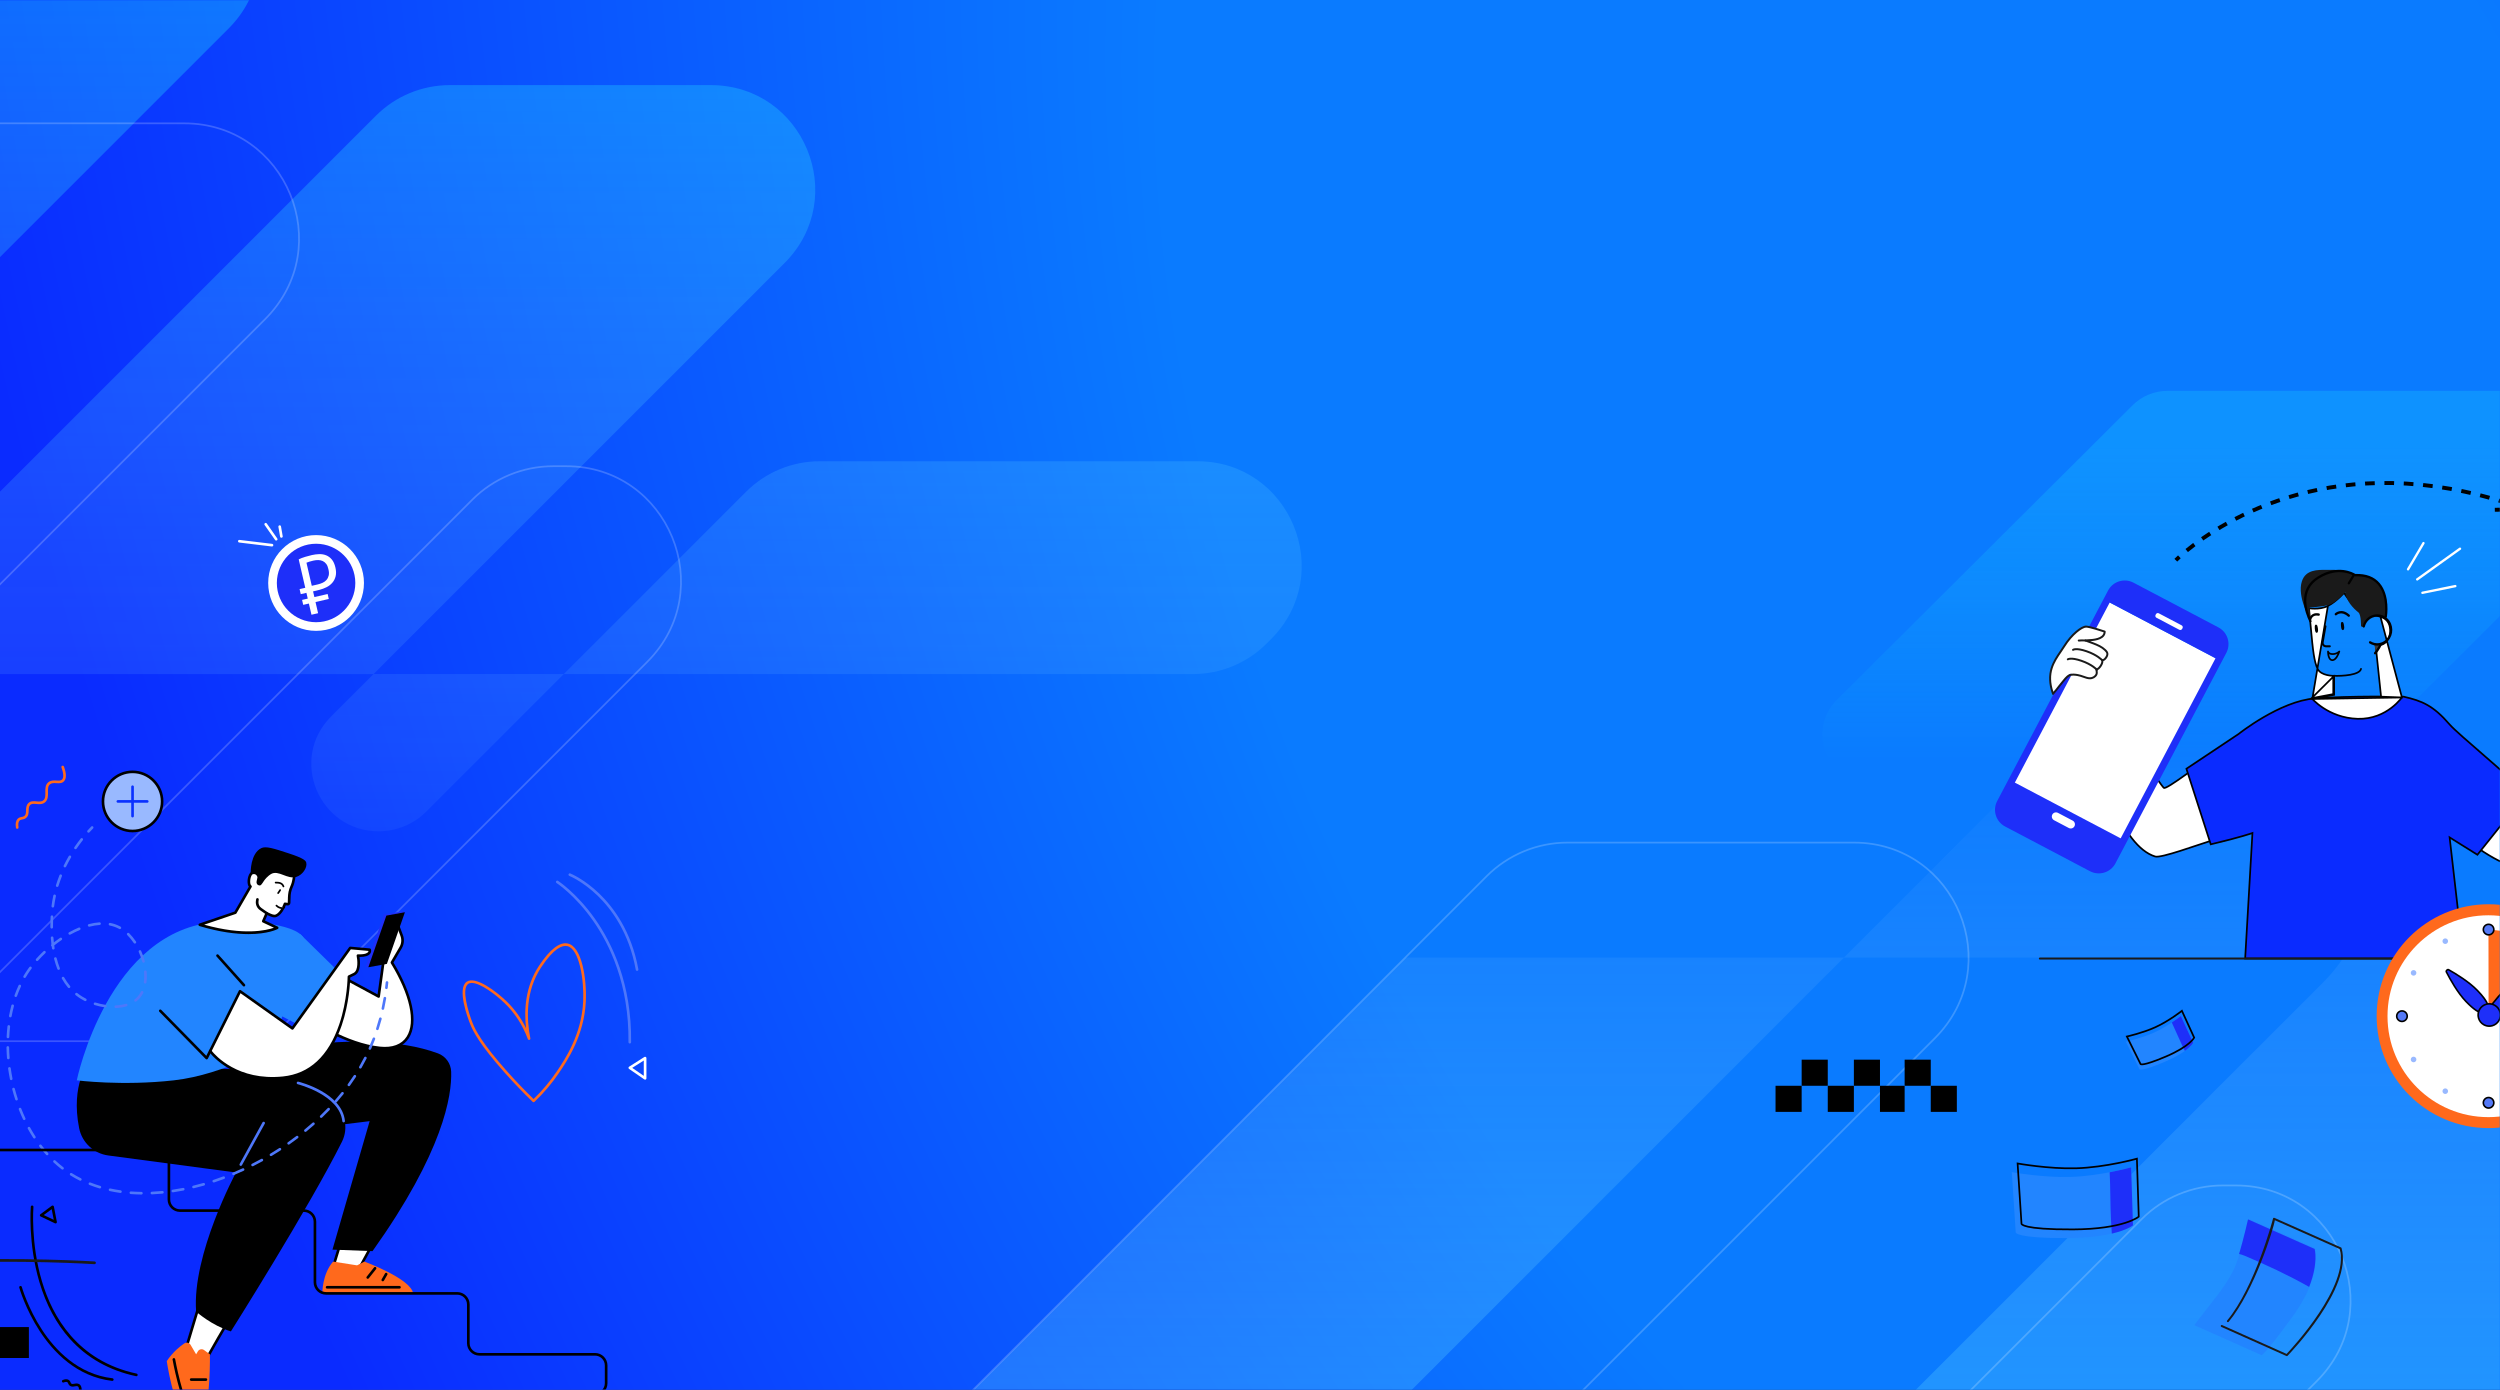<?xml version="1.0" encoding="UTF-8"?> <svg xmlns="http://www.w3.org/2000/svg" width="1439" height="800" viewBox="0 0 1439 800" fill="none"><rect x="0" y="0" width="1439" height="800" fill="#333333" stroke="none"/> <rect x="-1" width="1440" height="800" fill="url(#paint0_radial_2175_3155)"></rect> <mask id="mask0_2175_3155" style="mask-type:alpha" maskUnits="userSpaceOnUse" x="-1" y="0" width="1440" height="800"> <rect x="-1" width="1440" height="800" fill="#0A2BFF"></rect> </mask> <g mask="url(#mask0_2175_3155)"> <path d="M-683.574 285.574L-329.574 -68.427C-318.321 -79.679 -303.06 -86 -287.147 -86H89.147C142.602 -86 169.371 -21.372 131.574 16.426L-240 388H-105L216.426 66.574C227.679 55.322 242.94 49 258.853 49H409.147C462.601 49 489.371 113.629 451.574 151.426L215 388H324.5L429.426 283.074C440.679 271.821 455.94 265.5 471.853 265.5H689.147C742.601 265.5 769.371 330.129 731.574 367.926L729.074 370.426C717.821 381.679 702.56 388 686.647 388H324.5L245.339 467.161C238.079 474.421 228.232 478.5 217.964 478.5C183.474 478.5 166.201 436.799 190.589 412.411L215 388H-105L-298.02 581.02C-306.971 589.971 -319.112 595 -331.77 595C-374.293 595 -395.588 543.588 -365.52 513.52L-240 388H-641.147C-694.601 388 -721.371 323.371 -683.574 285.574Z" fill="url(#paint1_linear_2175_3155)" fill-opacity="0.4"></path> <path opacity="0.2" d="M-39.766 599.298L-122.132 681.678C-134.501 694.05 -151.278 701 -168.771 701H-205.371C-259.25 701 -288.467 641.262 -260.922 599.298M-39.766 599.298L271.802 287.678C284.172 275.306 300.948 268.356 318.441 268.356H325.91C384.672 268.356 414.1 339.414 372.549 380.971L154.259 599.298H-39.766ZM-39.766 599.298H-260.922M-260.922 599.298H-454.91C-513.672 599.298 -543.1 528.241 -501.549 486.683L-105.255 90.322C-92.885 77.95 -76.109 71 -58.616 71H106.052C164.814 71 194.242 142.058 152.691 183.615L-252.01 588.385C-255.463 591.838 -258.426 595.495 -260.922 599.298Z" stroke="white"></path> <path d="M811.128 1091.6L1337.28 565.4C1341.77 560.911 1345.62 556.156 1348.87 551.212L1061.34 551.212L656.27 956.319C640.188 972.402 618.377 981.437 595.634 981.437L585.924 981.437C509.527 981.437 471.267 889.062 525.288 835.037L809.089 551.212L1061.34 551.212L1168.43 444.118C1184.51 428.035 1206.32 419 1229.06 419L1276.65 419C1346.7 419 1384.68 496.66 1348.87 551.212L1601.08 551.212C1677.47 551.212 1715.73 643.587 1661.71 697.612L1146.49 1212.88C1130.4 1228.96 1108.59 1238 1085.85 1238L871.764 1238C795.367 1238 757.107 1145.63 811.128 1091.6Z" fill="url(#paint2_linear_2175_3155)" fill-opacity="0.6"></path> <path opacity="0.5" d="M1346.86 446.331L1520.65 273.176C1538.49 255.398 1525.85 225 1500.62 225L1247.56 225C1240.04 225 1232.84 227.973 1227.53 233.266L1057.35 402.824C1039.51 420.602 1052.15 451 1077.38 451H1336.99C1340.76 451 1344.19 448.996 1346.86 446.331Z" fill="url(#paint3_linear_2175_3155)" fill-opacity="0.5"></path> <path opacity="0.2" d="M921.234 1013.3L838.868 1095.68C826.499 1108.05 809.722 1115 792.229 1115H755.629C701.75 1115 672.533 1055.26 700.078 1013.3M921.234 1013.3L1232.8 701.678C1245.17 689.306 1261.95 682.356 1279.44 682.356H1286.91C1345.67 682.356 1375.1 753.414 1333.55 794.971L1115.26 1013.3H921.234ZM921.234 1013.3H700.078M700.078 1013.3H506.09C447.328 1013.3 417.9 942.241 459.451 900.683L855.745 504.322C868.115 491.95 884.891 485 902.384 485H1067.05C1125.81 485 1155.24 556.058 1113.69 597.615L708.99 1002.38C705.537 1005.84 702.574 1009.5 700.078 1013.3Z" stroke="white"></path> <path d="M1453.5 463L1422 436L1412 477C1427.5 490.5 1444.5 500.674 1453.5 499.5C1476.5 496.5 1487.87 462.048 1503.5 436C1505 433.5 1514.5 420.5 1517 418.5C1519.5 416.5 1527 407 1528 405.5C1529.14 403.785 1530 400.5 1529 399C1528.2 397.8 1526.5 398 1525.5 398C1526 397 1526.7 394.2 1525.5 393C1523.5 391 1521 391.833 1520 392C1520.5 391.333 1521 389.167 1519 387.5C1516 385 1508 391.5 1506.5 393C1505.3 394.2 1499.67 399.5 1497 402C1496 399 1495.92 395.47 1495.5 392.5C1495 389 1494.5 388 1492.5 387.5C1490.5 387 1488 388.5 1487 392C1486 395.5 1487 405.5 1487 409.5C1487 412.7 1484.33 420.5 1483 424L1453.5 463Z" fill="white" stroke="black" stroke-linecap="round"></path> <path d="M1240.5 493C1243.96 494.065 1264.33 486.5 1274 483.5V435C1266.83 439 1247.1 454.7 1245.5 453.5C1243.9 452.3 1221.17 418.333 1210 401.5L1196 421C1209.33 445.167 1221 487 1240.5 493Z" fill="white" stroke="black" stroke-linecap="round"></path> <path d="M1288.5 422.5L1258.5 442.5L1272.5 486C1289.5 482 1296.5 479.5 1296.5 479.5L1292.31 551.743H1418L1410 482L1426 492L1454 457C1444.5 446.667 1415 422.789 1410 417C1400.5 406 1394.05 403.42 1383.5 401C1383.5 401 1352.71 400.475 1332.5 402C1312.29 403.525 1288.5 422.5 1288.5 422.5Z" fill="#0A2BFF" stroke="black"></path> <path d="M1402.07 552.314H1174.15C1173.83 552.314 1173.57 552.059 1173.57 551.743C1173.57 551.428 1173.83 551.173 1174.15 551.173H1402.07C1402.38 551.173 1402.64 551.428 1402.64 551.743C1402.64 552.059 1402.38 552.314 1402.07 552.314Z" fill="#1A1A1A"></path> <path d="M1349.26 341.193C1349.36 341.366 1349.47 341.569 1349.61 341.797C1350.08 342.572 1350.79 343.64 1351.77 344.826C1353.75 347.198 1356.84 350.05 1361.3 351.96L1361.3 351.96L1361.5 351.5C1361.3 351.96 1361.3 351.96 1361.3 351.96L1361.3 351.96L1361.3 351.96L1361.31 351.962L1361.32 351.965L1361.35 351.98C1361.38 351.994 1361.43 352.013 1361.49 352.038C1361.61 352.088 1361.79 352.16 1362.02 352.251C1362.47 352.434 1363.13 352.69 1363.93 352.988C1365.55 353.585 1367.77 354.349 1370.2 355.021L1349.26 341.193ZM1349.26 341.193C1349.16 341.302 1349.05 341.426 1348.92 341.562C1348.39 342.124 1347.64 342.899 1346.73 343.752C1344.92 345.453 1342.46 347.493 1339.94 348.773L1349.26 341.193ZM1382.55 401.464L1370.98 401.027L1370.55 401.011L1370.5 400.58L1367.48 371.795L1367.41 371.14L1368.06 371.249C1370.61 371.678 1372.47 370.669 1373.73 369.112C1375.02 367.532 1375.69 365.39 1375.77 363.647C1375.86 361.877 1375.59 360.027 1374.74 358.472C1373.9 356.933 1372.48 355.653 1370.2 355.021L1382.55 401.464ZM1382.55 401.464C1382.28 401.815 1381.91 402.275 1381.44 402.811C1380.34 404.071 1378.7 405.749 1376.52 407.411C1372.15 410.734 1365.66 413.988 1357.09 413.743C1348.5 413.496 1341.82 410.476 1337.28 407.515C1335.02 406.035 1333.29 404.57 1332.13 403.478C1331.64 403.019 1331.25 402.626 1330.97 402.326M1382.55 401.464L1330.97 402.326M1330.97 402.326L1343.12 400.019L1343.53 399.941V399.527V389.5V388.997L1343.02 389H1343.02L1343.02 389H1343.02L1343.02 389L1343.01 389C1342.99 389 1342.98 389 1342.95 389C1342.9 388.999 1342.83 388.997 1342.73 388.994C1342.54 388.987 1342.25 388.973 1341.91 388.943C1341.22 388.883 1340.27 388.76 1339.27 388.509C1337.22 388.001 1335.06 387.004 1334.06 385.09C1333 383.057 1332.28 379.808 1331.8 376.771C1331.45 374.587 1331.23 372.576 1331.09 371.247C1331.03 370.731 1330.99 370.318 1330.95 370.038L1330.95 370.038C1330.83 369.087 1330.34 363.951 1329.88 359.033C1329.65 356.578 1329.43 354.184 1329.27 352.403C1329.19 351.512 1329.12 350.775 1329.07 350.261L1329.06 350.103C1329.19 350.122 1329.34 350.143 1329.5 350.164C1330.18 350.251 1331.14 350.34 1332.26 350.35C1334.49 350.369 1337.39 350.073 1339.94 348.773L1330.97 402.326ZM1330.57 401.892L1343.03 399.527V390H1343.03L1343.03 390L1343.03 390C1343.03 390 1343.03 390 1343.03 389.5L1330.57 401.892Z" fill="white" stroke="black"></path> <path d="M1343.5 389C1348.33 389.167 1358.2 388.6 1359 385" stroke="black" stroke-linecap="round"></path> <path d="M1360.5 361L1359 360.5C1359 360.5 1359.12 353.762 1357.5 352.5C1354.63 350.266 1350.3 345.728 1349.89 340.722C1349.89 340.722 1345.24 346.593 1340.72 348.065C1336.2 349.538 1329.38 349.561 1329.38 349.561L1329.79 356.734C1329.79 356.734 1321.98 343.5 1325 334.5C1327.24 327.82 1334 328 1339 328C1344 328 1349.97 327.742 1354.69 330.574L1356.38 331.047C1356.38 331.047 1366.87 331.166 1369.62 336.569C1372.93 340.722 1373.78 344.753 1373.85 348.765C1373.91 352.779 1372.93 355.724 1372.93 355.724C1372.93 355.724 1363.5 350.5 1360.5 361Z" fill="#1A1A1A"></path> <path d="M1366.68 370.743L1367.47 375.569L1370.16 371.341L1366.68 370.743Z" fill="#3A3A3A"></path> <path d="M1368.34 371.624C1370.62 371.624 1372.88 370.679 1374.57 368.862C1377.9 365.292 1377.8 359.573 1374.36 356.117C1372.74 354.479 1370.6 353.583 1368.34 353.583C1365.87 353.628 1363.7 354.603 1362.09 356.332C1361.04 357.468 1360.29 358.868 1359.92 360.383C1359.83 360.753 1360.05 361.126 1360.4 361.219C1360.76 361.333 1361.11 361.092 1361.2 360.721C1361.52 359.438 1362.15 358.253 1363.05 357.29C1365.86 354.267 1370.52 354.184 1373.44 357.108C1376.36 360.034 1376.43 364.877 1373.62 367.902C1371.22 370.474 1367.5 370.989 1364.56 369.151C1364.24 368.95 1363.84 369.061 1363.65 369.388C1363.46 369.714 1363.56 370.135 1363.88 370.332C1365.27 371.202 1366.81 371.624 1368.34 371.624Z" fill="black"></path> <path d="M1348.16 357.999C1347.63 357.996 1347.31 358.285 1347.45 360.269C1347.6 362.482 1348.2 362.782 1348.67 362.688C1349.14 362.593 1349.51 361.845 1349.26 360.287C1349.01 358.726 1348.87 358.003 1348.16 357.999Z" fill="black"></path> <path d="M1333.11 359.55C1332.57 359.546 1332.26 359.835 1332.39 361.82C1332.54 364.033 1333.15 364.332 1333.61 364.238C1334.08 364.144 1334.46 363.395 1334.21 361.837C1333.96 360.277 1333.81 359.553 1333.11 359.55Z" fill="black"></path> <path d="M1329.76 357.154C1330.07 357.154 1330.35 356.93 1330.41 356.603C1330.48 356.303 1331.13 353.749 1334.53 354.426C1334.91 354.508 1335.24 354.247 1335.3 353.876C1335.37 353.501 1335.13 353.142 1334.77 353.07C1329.96 352.172 1329.12 356.286 1329.11 356.326C1329.04 356.7 1329.27 357.065 1329.63 357.139C1329.68 357.15 1329.72 357.154 1329.76 357.154Z" fill="black"></path> <path d="M1351.95 355.06C1352.14 355.06 1352.32 354.98 1352.45 354.826C1352.69 354.542 1352.67 354.106 1352.39 353.853C1347.72 349.571 1344.09 352.999 1344.05 353.032C1343.78 353.294 1343.77 353.73 1344.02 354.008C1344.27 354.286 1344.69 354.301 1344.96 354.044C1345.07 353.937 1347.76 351.453 1351.52 354.888C1351.64 355.003 1351.8 355.06 1351.95 355.06Z" fill="black"></path> <path d="M1351.99 336.414C1352.21 336.414 1352.42 336.3 1352.55 336.093L1355.32 331.53C1355.52 331.209 1355.42 330.784 1355.11 330.58C1354.8 330.368 1354.39 330.472 1354.2 330.795L1351.43 335.358C1351.23 335.679 1351.32 336.104 1351.63 336.308C1351.74 336.382 1351.87 336.414 1351.99 336.414Z" fill="black"></path> <path d="M1329.89 358.255C1329.99 358.255 1330.09 358.231 1330.19 358.182C1330.51 358.007 1330.64 357.593 1330.48 357.253C1328.04 352.257 1323.58 339.884 1334.86 332.954C1346.43 325.85 1354.84 331.402 1355.19 331.641C1355.31 331.726 1355.47 331.747 1355.58 331.756C1361.41 331.515 1365.85 333.137 1368.77 336.587C1374.44 343.286 1372.61 354.762 1372.59 354.876C1372.53 355.252 1372.77 355.608 1373.13 355.672C1373.53 355.75 1373.84 355.481 1373.9 355.11C1373.98 354.615 1375.85 342.88 1369.77 335.682C1366.61 331.938 1361.87 330.163 1355.74 330.368C1354.33 329.494 1345.69 324.709 1334.19 331.766C1321.93 339.289 1326.68 352.533 1329.29 357.877C1329.41 358.116 1329.65 358.255 1329.89 358.255Z" fill="black"></path> <path d="M1367.1 376.669C1367.27 376.669 1367.44 376.601 1367.57 376.468C1369.58 374.372 1370.99 371.143 1371.05 371.007C1371.2 370.66 1371.06 370.252 1370.72 370.094C1370.38 369.945 1370 370.094 1369.84 370.439C1369.83 370.47 1368.46 373.581 1366.63 375.493C1366.37 375.763 1366.37 376.202 1366.63 376.469C1366.76 376.604 1366.93 376.669 1367.1 376.669Z" fill="black"></path> <path d="M1432.43 649.34C1468.01 649.34 1496.85 620.495 1496.85 584.912C1496.85 549.33 1468.01 520.484 1432.43 520.484C1396.84 520.484 1368 549.33 1368 584.912C1368 620.495 1396.84 649.34 1432.43 649.34Z" fill="#FF691C"></path> <path d="M1432.34 643.027C1464.43 643.027 1490.44 617.017 1490.44 584.933C1490.44 552.848 1464.43 526.839 1432.34 526.839C1400.26 526.839 1374.25 552.848 1374.25 584.933C1374.25 617.017 1400.26 643.027 1432.34 643.027Z" fill="white"></path> <path d="M1479.07 567.918C1472.13 548.877 1453.87 535.279 1432.43 535.279C1432.4 535.279 1432.38 535.279 1432.36 535.281L1432.43 583.96L1479.07 567.918Z" fill="#FF691C"></path> <path d="M1432.43 538.09C1434.1 538.09 1435.45 536.734 1435.45 535.062C1435.45 533.389 1434.1 532.034 1432.43 532.034C1430.75 532.034 1429.4 533.389 1429.4 535.062C1429.4 536.734 1430.75 538.09 1432.43 538.09Z" fill="#5479F7"></path> <path d="M1432.43 538.56C1430.5 538.56 1428.93 536.992 1428.93 535.062C1428.93 533.132 1430.5 531.562 1432.43 531.562C1434.36 531.562 1435.92 533.132 1435.92 535.062C1435.92 536.992 1434.36 538.56 1432.43 538.56ZM1432.43 532.505C1431.02 532.505 1429.87 533.651 1429.87 535.062C1429.87 536.474 1431.02 537.62 1432.43 537.62C1433.84 537.62 1434.98 536.474 1434.98 535.062C1434.98 533.651 1433.84 532.505 1432.43 532.505Z" fill="black"></path> <path d="M1432.43 637.792C1434.1 637.792 1435.45 636.436 1435.45 634.764C1435.45 633.091 1434.1 631.736 1432.43 631.736C1430.75 631.736 1429.4 633.091 1429.4 634.764C1429.4 636.436 1430.75 637.792 1432.43 637.792Z" fill="#5479F7"></path> <path d="M1432.43 638.264C1430.5 638.264 1428.93 636.694 1428.93 634.764C1428.93 632.834 1430.5 631.266 1432.43 631.266C1434.36 631.266 1435.92 632.834 1435.92 634.764C1435.92 636.694 1434.36 638.264 1432.43 638.264ZM1432.43 632.205C1431.02 632.205 1429.87 633.353 1429.87 634.764C1429.87 636.175 1431.02 637.322 1432.43 637.322C1433.84 637.322 1434.98 636.175 1434.98 634.764C1434.98 633.353 1433.84 632.205 1432.43 632.205Z" fill="black"></path> <path d="M1382.58 587.941C1384.25 587.941 1385.6 586.585 1385.6 584.913C1385.6 583.241 1384.25 581.885 1382.58 581.885C1380.9 581.885 1379.55 583.241 1379.55 584.913C1379.55 586.585 1380.9 587.941 1382.58 587.941Z" fill="#5479F7"></path> <path d="M1382.58 588.411C1380.65 588.411 1379.08 586.842 1379.08 584.913C1379.08 582.983 1380.65 581.414 1382.58 581.414C1384.5 581.414 1386.07 582.983 1386.07 584.913C1386.07 586.842 1384.5 588.411 1382.58 588.411ZM1382.58 582.355C1381.16 582.355 1380.02 583.502 1380.02 584.913C1380.02 586.324 1381.16 587.471 1382.58 587.471C1383.99 587.471 1385.13 586.324 1385.13 584.913C1385.13 583.502 1383.99 582.355 1382.58 582.355Z" fill="black"></path> <path d="M1407.5 543.352C1408.39 543.352 1409.11 542.631 1409.11 541.741C1409.11 540.851 1408.39 540.13 1407.5 540.13C1406.61 540.13 1405.89 540.851 1405.89 541.741C1405.89 542.631 1406.61 543.352 1407.5 543.352Z" fill="#99B9FF"></path> <path d="M1389.25 611.451C1390.15 611.451 1390.87 610.729 1390.87 609.839C1390.87 608.948 1390.15 608.227 1389.25 608.227C1388.36 608.227 1387.64 608.948 1387.64 609.839C1387.64 610.729 1388.36 611.451 1389.25 611.451Z" fill="#99B9FF"></path> <path d="M1389.25 561.599C1390.15 561.599 1390.87 560.877 1390.87 559.987C1390.87 559.096 1390.15 558.375 1389.25 558.375C1388.36 558.375 1387.64 559.096 1387.64 559.987C1387.64 560.877 1388.36 561.599 1389.25 561.599Z" fill="#99B9FF"></path> <path d="M1407.5 629.696C1408.39 629.696 1409.11 628.974 1409.11 628.085C1409.11 627.195 1408.39 626.474 1407.5 626.474C1406.61 626.474 1405.89 627.195 1405.89 628.085C1405.89 628.974 1406.61 629.696 1407.5 629.696Z" fill="#99B9FF"></path> <path d="M1447.21 574.236C1436.75 585.556 1432.66 587.609 1431.2 586.259C1429.73 584.907 1431.46 580.663 1441.92 569.343C1449.4 561.253 1460.06 552.425 1465.53 548.049C1466.37 547.381 1467.18 548.13 1466.58 549.016C1462.65 554.818 1454.69 566.146 1447.21 574.236Z" fill="#1E2FF9"></path> <path d="M1432.2 587.117C1431.61 587.117 1431.2 586.9 1430.88 586.605C1429.48 585.316 1429.44 582.153 1441.57 569.024C1449.03 560.956 1459.6 552.189 1465.24 547.682C1465.89 547.161 1466.55 547.267 1466.91 547.605C1467.28 547.941 1467.44 548.589 1466.97 549.28C1462.92 555.257 1455.01 566.49 1447.56 574.555L1447.21 574.236L1447.56 574.555C1438.21 584.672 1434.19 587.117 1432.2 587.117ZM1466.17 548.263C1466.09 548.263 1465.96 548.309 1465.83 548.418C1460.21 552.909 1449.68 561.643 1442.26 569.664C1430.91 581.951 1430.66 585.119 1431.52 585.913C1432.37 586.707 1435.51 586.205 1446.87 573.918C1454.28 565.897 1462.15 554.709 1466.19 548.753C1466.34 548.537 1466.34 548.358 1466.27 548.296C1466.25 548.274 1466.22 548.263 1466.17 548.263Z" fill="black"></path> <path d="M1426.02 570.138C1432.82 577.2 1433.24 580.584 1431.42 582.334C1429.6 584.084 1426.23 583.539 1419.44 576.477C1414.58 571.429 1410.21 563.524 1408.11 559.424C1407.79 558.798 1408.8 557.826 1409.42 558.171C1413.43 560.423 1421.16 565.09 1426.02 570.138Z" fill="#1E2FF9"></path> <path d="M1429.34 583.641C1426.88 583.641 1423.5 581.375 1419.1 576.801C1414.23 571.74 1409.86 563.875 1407.69 559.637C1407.45 559.162 1407.61 558.557 1408.09 558.093C1408.57 557.629 1409.18 557.499 1409.65 557.758C1413.8 560.086 1421.49 564.748 1426.36 569.811C1429.61 573.18 1431.58 575.879 1432.39 578.061C1433.12 580.007 1432.9 581.559 1431.74 582.671C1431.07 583.317 1430.27 583.64 1429.34 583.641ZM1409.13 558.568C1409.04 558.568 1408.88 558.639 1408.74 558.771C1408.57 558.936 1408.49 559.133 1408.53 559.209C1410.68 563.401 1414.99 571.175 1419.77 576.149C1425.32 581.914 1429.13 583.879 1431.09 581.994C1431.96 581.153 1432.1 579.975 1431.51 578.39C1430.75 576.36 1428.79 573.692 1425.68 570.462C1420.89 565.487 1413.29 560.881 1409.18 558.58C1409.17 558.573 1409.15 558.568 1409.13 558.568Z" fill="black"></path> <path d="M1432.81 590.648C1436.36 590.648 1439.23 587.773 1439.23 584.228C1439.23 580.682 1436.36 577.808 1432.81 577.808C1429.27 577.808 1426.39 580.682 1426.39 584.228C1426.39 587.773 1429.27 590.648 1432.81 590.648Z" fill="#1E2FF9"></path> <path d="M1432.8 591.121C1431.64 591.121 1430.49 590.822 1429.44 590.236C1426.13 588.379 1424.95 584.17 1426.8 580.857C1427.7 579.253 1429.18 578.093 1430.95 577.595C1432.72 577.097 1434.58 577.319 1436.18 578.218C1437.79 579.119 1438.95 580.591 1439.45 582.363C1439.94 584.135 1439.72 585.994 1438.82 587.599C1437.92 589.203 1436.45 590.362 1434.68 590.861C1434.06 591.035 1433.43 591.121 1432.8 591.121ZM1432.82 578.277C1432.28 578.277 1431.74 578.351 1431.2 578.501C1429.67 578.932 1428.4 579.932 1427.63 581.318C1426.02 584.178 1427.04 587.812 1429.9 589.416C1431.29 590.194 1432.89 590.385 1434.42 589.955C1435.95 589.524 1437.22 588.523 1438 587.139C1438.78 585.753 1438.97 584.148 1438.54 582.618C1438.11 581.089 1437.11 579.818 1435.72 579.04C1434.82 578.534 1433.83 578.277 1432.82 578.277Z" fill="black"></path> <path d="M1052.06 609.942H1037.03V624.971H1052.06V609.942Z" fill="black"></path> <path d="M1067.09 624.971H1052.06V640H1067.09V624.971Z" fill="black"></path> <path d="M1082.11 609.942H1067.09V624.971H1082.11V609.942Z" fill="black"></path> <path d="M1096.31 624.971H1082.11V640H1096.31V624.971Z" fill="black"></path> <path d="M1111.34 609.942H1096.31V624.971H1111.34V609.942Z" fill="black"></path> <path d="M1126.36 624.971H1111.34V640H1126.36V624.971Z" fill="black"></path> <path d="M1037.03 624.971H1022V640H1037.03V624.971Z" fill="black"></path> <path d="M1275.73 746.328C1275.73 746.328 1283.71 736.474 1287.01 727.852C1290.31 719.232 1294.29 701.505 1294.29 701.505L1332.64 718.548C1332.64 718.548 1336.92 733.936 1319.69 757.697C1302.44 781.46 1301.68 780.002 1301.68 780.002L1263 762.76L1275.73 746.328Z" fill="#2285FF"></path> <path d="M1291.89 722.749C1304.6 728.121 1317.13 733.935 1329.14 740.744C1334.58 727.104 1332.31 718.919 1332.31 718.919L1293.96 701.874C1293.96 701.874 1291.49 712.903 1288.82 721.792C1289.85 722.005 1290.88 722.323 1291.89 722.749Z" fill="#1E2FF9"></path> <path d="M1316.3 780.583C1316.22 780.583 1316.14 780.567 1316.07 780.534L1278.61 763.771C1278.32 763.644 1278.18 763.306 1278.31 763.018C1278.44 762.726 1278.78 762.6 1279.07 762.726L1316.16 779.327C1319.53 775.758 1352.51 740.165 1346.77 718.971L1309.39 702.354C1308.85 706.795 1297.52 743.132 1282.82 760.831C1282.62 761.07 1282.26 761.106 1282.01 760.904C1281.77 760.704 1281.74 760.342 1281.94 760.098C1298.05 740.712 1308.31 701.715 1308.33 701.465C1308.35 701.279 1308.45 701.115 1308.61 701.021C1308.77 700.928 1308.97 700.917 1309.14 700.991L1347.48 718.034C1347.64 718.104 1347.76 718.237 1347.8 718.399C1354.35 741.212 1318.24 778.818 1316.71 780.409C1316.6 780.522 1316.45 780.583 1316.3 780.583Z" fill="#1A1A1A"></path> <path d="M1277.84 380.24L1213.28 346.224L1158.23 450.717L1222.79 484.732L1277.84 380.24Z" fill="white"></path> <path d="M1203.01 501.478L1154.11 475.721C1148.83 472.934 1146.79 466.366 1149.58 461.075L1213.4 339.922C1216.18 334.633 1222.75 332.598 1228.04 335.384L1276.94 361.142C1282.23 363.928 1284.26 370.498 1281.48 375.787L1217.65 496.94C1214.87 502.229 1208.3 504.265 1203.01 501.478ZM1226.16 338.968C1222.84 337.222 1218.73 338.497 1216.98 341.812L1153.16 462.964C1151.41 466.277 1152.69 470.394 1156 472.139L1204.9 497.896C1208.21 499.642 1212.33 498.367 1214.07 495.053L1277.89 373.9C1279.64 370.587 1278.36 366.472 1275.05 364.726L1226.16 338.968Z" fill="#1E2FF9"></path> <path d="M1277.88 380.286L1280.83 374.684C1283.1 370.375 1281.31 364.731 1277.01 362.46L1228.11 336.702C1223.8 334.433 1218.53 336.36 1216.26 340.668L1213.31 346.272L1277.88 380.286Z" fill="#1E2FF9"></path> <path d="M1158.71 449.922L1152.44 461.821C1150.17 466.13 1151.75 471.217 1156.05 473.487L1204.95 499.245C1209.26 501.515 1214.74 500.144 1217.01 495.837L1223.28 483.937L1158.71 449.922Z" fill="#1E2FF9"></path> <path d="M1256.04 361.997C1255.73 362.584 1255 362.809 1254.42 362.501L1241.25 355.563C1240.66 355.253 1240.44 354.527 1240.75 353.94L1240.97 353.516C1241.28 352.93 1242 352.704 1242.59 353.014L1255.76 359.951C1256.35 360.26 1256.57 360.987 1256.26 361.573L1256.04 361.997Z" fill="white"></path> <path d="M1194.06 475.597C1193.44 476.77 1191.99 477.22 1190.81 476.602L1182.31 472.123C1181.14 471.505 1180.69 470.053 1181.3 468.88C1181.92 467.706 1183.37 467.257 1184.55 467.875L1193.05 472.354C1194.22 472.972 1194.67 474.425 1194.06 475.597Z" fill="white"></path> <path d="M1206.39 385.995C1206.27 385.995 1206.15 385.958 1206.04 385.88C1206.02 385.862 1203.8 384.217 1197.78 382.153C1192.01 380.174 1189.58 382.036 1189.56 382.055C1189.32 382.252 1188.96 382.214 1188.76 381.973C1188.56 381.731 1188.59 381.375 1188.83 381.174C1188.95 381.078 1191.71 378.861 1198.15 381.072C1204.38 383.207 1206.64 384.896 1206.73 384.968C1206.98 385.158 1207.03 385.516 1206.84 385.768C1206.73 385.917 1206.56 385.995 1206.39 385.995Z" fill="#1A1A1A"></path> <path d="M1181.76 399.399C1181.76 399.399 1190.44 388.001 1191.56 387.845C1192.68 387.689 1201.59 390.097 1202.85 390.383C1204.1 390.67 1207.51 389.295 1206.92 385.552C1208.43 384.764 1210.2 380.94 1210.14 380.102C1211.72 379.772 1212.55 377.195 1213.16 375.832C1213.16 375.832 1212.22 374.221 1209.29 372.483C1207.37 371.343 1200.5 368.705 1200.5 368.705C1200.5 368.705 1211.59 369.086 1211.46 363.546C1211.46 363.546 1202.68 360.66 1200.79 360.666C1198.91 360.67 1193.57 363.57 1188.18 371.922C1182.8 380.27 1180.16 383.565 1180.04 389.6C1179.92 395.635 1181.76 399.399 1181.76 399.399Z" fill="white"></path> <path d="M1181.73 399.971C1181.5 399.971 1181.28 399.827 1181.2 399.595C1176.89 387.523 1181.55 380.7 1185.66 374.683C1186.37 373.656 1187.06 372.643 1187.7 371.62C1192 364.726 1197.91 360.095 1200.72 360.095C1203.24 360.184 1211.3 362.891 1211.64 363.006C1211.88 363.084 1212.04 363.308 1212.03 363.558C1211.96 367.935 1206.6 368.834 1203.15 369.064C1203.82 369.313 1204.49 369.565 1205.16 369.821C1207.59 370.762 1210.13 371.839 1212.12 373.755C1212.79 374.4 1213.57 375.276 1213.59 376.337C1213.61 377.15 1213.31 378.003 1212.7 378.87C1211.94 379.936 1211.22 380.366 1210.69 380.528C1210.73 381.167 1210.56 382.191 1209.63 383.616C1208.75 384.954 1207.88 385.541 1207.32 385.798C1207.5 386.618 1207.6 387.814 1207.14 388.623C1206.34 390.071 1204.69 391.004 1202.94 391.004C1201.65 391.002 1200.33 390.53 1199.06 390.072C1198.5 389.87 1197.95 389.673 1197.42 389.526C1195.34 388.948 1193.82 388.761 1192.29 388.945C1190.75 389.136 1189.51 390.661 1188.41 392.005L1187.91 392.61C1186.55 394.229 1185.22 395.949 1184.06 397.465C1184.02 397.52 1183.86 397.699 1183.65 397.94C1183.29 398.36 1182.46 399.317 1182.27 399.586C1182.22 399.744 1182.1 399.877 1181.93 399.938C1181.86 399.958 1181.8 399.971 1181.73 399.971ZM1200.77 361.238C1198.55 361.238 1192.92 365.417 1188.67 372.223C1188.02 373.26 1187.32 374.286 1186.61 375.327C1182.58 381.224 1178.41 387.316 1181.93 398.188C1182.15 397.923 1182.43 397.597 1182.79 397.188C1182.97 396.972 1183.11 396.812 1183.15 396.763C1184.33 395.239 1185.66 393.508 1187.04 391.869L1187.52 391.28C1188.69 389.842 1190.15 388.054 1192.15 387.808C1193.83 387.599 1195.49 387.799 1197.73 388.42C1198.28 388.574 1198.86 388.781 1199.45 388.992C1200.63 389.416 1201.84 389.854 1202.94 389.857C1204.28 389.857 1205.53 389.15 1206.14 388.06C1206.43 387.551 1206.34 386.378 1206.08 385.601C1206.03 385.437 1206.05 385.257 1206.14 385.113C1206.24 384.968 1206.39 384.873 1206.56 384.851C1206.56 384.851 1207.56 384.67 1208.67 382.982C1209.87 381.144 1209.5 380.308 1209.49 380.3C1209.4 380.101 1209.42 379.854 1209.56 379.681C1209.7 379.509 1209.92 379.421 1210.13 379.472C1210.25 379.468 1210.91 379.407 1211.76 378.201C1212.08 377.747 1212.47 377.056 1212.45 376.36C1212.43 375.714 1211.84 375.067 1211.33 374.574C1209.49 372.803 1207.17 371.817 1204.75 370.884C1203.27 370.317 1201.79 369.777 1200.3 369.239C1200.04 369.147 1199.8 368.829 1199.84 368.558C1199.92 368.041 1200.28 368.032 1201.34 367.996C1205.25 367.87 1210.41 367.305 1210.86 363.945C1209.15 363.386 1202.73 361.309 1200.77 361.238Z" fill="#1A1A1A"></path> <path d="M1210 380.602C1209.84 380.602 1209.69 380.541 1209.58 380.415C1209.55 380.387 1206.82 377.457 1200.85 375.408C1195.18 373.467 1193.58 374.508 1193.56 374.519C1193.32 374.695 1192.96 374.646 1192.77 374.4C1192.58 374.156 1192.62 373.816 1192.85 373.623C1193.04 373.467 1194.89 372.155 1201.22 374.328C1207.5 376.478 1210.31 379.517 1210.42 379.646C1210.63 379.878 1210.62 380.24 1210.38 380.453C1210.28 380.554 1210.14 380.602 1210 380.602Z" fill="#1A1A1A"></path> <path d="M1207 386.078C1206.84 386.078 1206.68 386.016 1206.57 385.89C1206.54 385.862 1203.82 382.932 1197.84 380.883C1192.18 378.942 1190.57 379.984 1190.56 379.994C1190.31 380.17 1189.95 380.122 1189.77 379.875C1189.58 379.631 1189.61 379.291 1189.85 379.098C1190.03 378.942 1191.88 377.631 1198.21 379.804C1204.49 381.954 1207.3 384.993 1207.42 385.121C1207.63 385.353 1207.61 385.715 1207.38 385.928C1207.27 386.028 1207.13 386.078 1207 386.078Z" fill="#1A1A1A"></path> <path d="M1196.53 369.278C1196.24 369.278 1195.98 369.049 1195.96 368.751C1195.94 368.435 1196.17 368.161 1196.49 368.136C1198.93 367.948 1200.5 368.132 1200.56 368.139C1200.88 368.177 1201.1 368.462 1201.06 368.776C1201.03 369.089 1200.77 369.302 1200.43 369.275C1200.41 369.273 1198.89 369.096 1196.57 369.276C1196.56 369.278 1196.54 369.278 1196.53 369.278Z" fill="#1A1A1A"></path> <path d="M1158 674.694C1158 674.694 1175.97 677.911 1191.61 677.454C1208.8 676.952 1226.67 671.934 1226.67 671.934L1227.74 705.298C1227.74 705.298 1219.33 712.496 1189.86 712.641C1160.38 712.784 1160.25 709.429 1160.25 709.429L1158 674.694Z" fill="#2285FF"></path> <path d="M1215.09 702.362C1215.2 704.925 1215.39 707.497 1215.56 710.069C1224.62 707.952 1227.74 705.298 1227.74 705.298L1226.67 671.935C1226.67 671.935 1221.63 673.349 1214.33 674.75C1214.78 683.946 1214.66 693.161 1215.09 702.362Z" fill="#1E2FF9"></path> <path d="M1161.33 669.702C1161.33 669.702 1179.3 672.918 1194.94 672.462C1212.13 671.959 1230 666.942 1230 666.942L1231.06 700.306C1231.06 700.306 1222.66 707.504 1193.19 707.648C1163.71 707.792 1163.58 704.437 1163.58 704.437L1161.33 669.702Z" stroke="black" stroke-miterlimit="10"></path> <path d="M1223.65 599.614C1223.65 599.614 1232.71 597.592 1239.96 594.302C1247.93 590.689 1255.33 584.823 1255.33 584.823L1262.39 600.27C1262.39 600.27 1259.86 605.301 1246.06 611.162C1232.25 617.021 1231.53 615.473 1231.53 615.473L1223.65 599.614Z" fill="#2285FF"></path> <path d="M1255.88 601.379C1256.43 602.56 1257.02 603.731 1257.61 604.903C1261.45 602.13 1262.39 600.27 1262.39 600.27L1255.33 584.823C1255.33 584.823 1253.24 586.476 1250.09 588.568C1252.11 592.797 1253.87 597.144 1255.88 601.379Z" fill="#1E2FF9"></path> <path d="M1224.23 596.618C1224.23 596.618 1233.29 594.595 1240.55 591.306C1248.51 587.692 1255.91 581.826 1255.91 581.826L1262.97 597.275C1262.97 597.275 1260.44 602.303 1246.64 608.165C1232.83 614.025 1232.11 612.476 1232.11 612.476L1224.23 596.618Z" stroke="black" stroke-miterlimit="10"></path> <path d="M1394.03 340.595C1393.75 340.722 1393.59 341.033 1393.66 341.353C1393.75 341.723 1394.1 341.965 1394.46 341.893L1413.44 338.026C1413.81 337.944 1414.03 337.585 1413.95 337.22C1413.87 336.849 1413.51 336.608 1413.15 336.68L1394.17 340.548C1394.12 340.558 1394.07 340.575 1394.03 340.595Z" fill="white"></path> <path d="M1415.71 315.195C1415.61 315.256 1390.94 332.941 1390.94 332.941C1390.64 333.156 1390.58 333.582 1390.79 333.892C1391.01 334.204 1391.42 334.293 1391.73 334.071L1416.4 316.387C1416.69 316.173 1416.76 315.745 1416.54 315.435C1416.35 315.157 1416 315.064 1415.71 315.195Z" fill="white"></path> <path d="M1394.66 311.979C1394.55 312.034 1394.45 312.119 1394.38 312.241L1385.49 327.339C1385.3 327.656 1385.41 328.079 1385.73 328.283C1386.04 328.491 1386.45 328.383 1386.64 328.067L1395.53 312.968C1395.72 312.651 1395.61 312.228 1395.29 312.025C1395.1 311.897 1394.86 311.89 1394.66 311.979Z" fill="white"></path> <path d="M1252.4 322.462C1252.4 322.462 1253.09 321.754 1254.45 320.517" stroke="black" stroke-width="2.268" stroke-miterlimit="10"></path> <path d="M1258.68 316.889C1278.59 300.62 1345.02 256.447 1446.41 290.67" stroke="black" stroke-width="2.268" stroke-miterlimit="10" stroke-dasharray="5.57 5.57"></path> <path d="M1436.03 294.559L1436 292.289L1450.85 292.096L1439.35 282.697L1440.78 280.942L1457.11 294.281L1436.03 294.559Z" fill="black"></path> <path d="M1338.5 360.5L1336.91 369.657C1336.69 370.881 1337.64 372 1338.88 372H1341" stroke="black" stroke-width="1.2" stroke-linecap="round"></path> <path d="M1346.5 375C1344.5 377 1340.5 377 1340 375C1340 376.667 1340.5 380 1342.5 380C1344.5 380 1346 376.667 1346.5 375Z" stroke="black" stroke-linecap="round" stroke-linejoin="round"></path> <path d="M16.623 763.859H-1.178V781.663H16.623V763.859Z" fill="black"></path> <path d="M197.794 709.607L191.533 730.02L206.795 730.085L215.881 713.385L197.794 709.607Z" fill="white"></path> <path d="M206.795 730.85C206.795 730.85 206.794 730.85 206.793 730.85L191.529 730.784C191.288 730.783 191.06 730.667 190.918 730.473C190.774 730.278 190.73 730.025 190.802 729.794L197.062 709.382C197.179 709.005 197.563 708.778 197.95 708.858L216.036 712.637C216.273 712.687 216.473 712.845 216.574 713.063C216.676 713.283 216.667 713.538 216.552 713.749L207.466 730.449C207.334 730.695 207.076 730.85 206.795 730.85ZM192.565 729.259L206.341 729.318L214.719 713.924L198.321 710.5L192.565 729.259Z" fill="black"></path> <path d="M116.124 746.163L107.061 776.265C107.061 776.265 117.484 787.343 116.88 786.52C116.275 785.696 135.059 754.215 135.059 754.215L116.124 746.163Z" fill="white"></path> <path d="M116.929 787.341C116.573 787.341 116.249 787.017 115.914 786.68C115.638 786.402 115.246 785.999 114.78 785.514C113.851 784.55 112.622 783.259 111.397 781.966C108.944 779.382 106.505 776.788 106.505 776.788C106.318 776.59 106.25 776.305 106.329 776.043L115.392 745.941C115.455 745.733 115.604 745.562 115.799 745.469C115.995 745.377 116.223 745.374 116.424 745.458L135.358 753.512C135.562 753.598 135.717 753.77 135.785 753.978C135.855 754.189 135.828 754.417 135.714 754.606C128.979 765.895 118.237 784.316 117.643 786.435C117.682 786.698 117.601 786.978 117.393 787.148C117.232 787.286 117.077 787.341 116.929 787.341ZM117.495 786.066C117.498 786.068 117.498 786.069 117.498 786.069C117.498 786.069 117.498 786.068 117.495 786.066ZM107.92 776.062C110.84 779.164 114.824 783.374 116.544 785.139C117.371 783.242 119.602 779.132 125.081 769.673C128.831 763.205 132.67 756.734 133.955 754.576L116.609 747.199L107.92 776.062Z" fill="black"></path> <path d="M185.549 744.473C185.549 744.473 185.33 733.496 191.737 726.167L205.526 728.339L209.765 726.167C209.765 726.167 236.6 736.068 237.796 744.473H185.549Z" fill="#FF691C"></path> <path d="M229.936 741.722H188.276C187.853 741.722 187.51 741.38 187.51 740.959C187.51 740.536 187.853 740.194 188.276 740.194H229.935C230.356 740.194 230.697 740.536 230.697 740.959C230.698 741.38 230.357 741.722 229.936 741.722Z" fill="black"></path> <path d="M211.673 736.085C211.505 736.085 211.338 736.031 211.199 735.918C210.867 735.655 210.81 735.175 211.075 734.844L215.284 729.544C215.546 729.213 216.026 729.157 216.358 729.42C216.69 729.683 216.744 730.163 216.481 730.496L212.271 735.795C212.12 735.985 211.897 736.085 211.673 736.085Z" fill="black"></path> <path d="M220.332 737.533C220.204 737.533 220.073 737.5 219.953 737.432C219.586 737.223 219.459 736.756 219.669 736.389L221.613 732.991C221.822 732.625 222.288 732.496 222.656 732.706C223.022 732.917 223.15 733.384 222.939 733.749L220.995 737.149C220.855 737.396 220.597 737.533 220.332 737.533Z" fill="black"></path> <path d="M95.981 783.444C95.981 783.444 99.398 807.358 107.589 821.012C108.971 823.313 112.28 823.386 113.805 821.176C114.688 819.899 115.715 818.146 116.88 815.746C121.23 806.773 120.834 779.544 120.834 779.544L117.473 777.095C116.295 776.235 114.63 776.582 113.892 777.842L112.897 779.543L109.685 774.073C108.954 772.827 107.328 772.444 106.124 773.24C103.677 774.861 99.648 778.065 95.981 783.444Z" fill="#FF691C"></path> <path d="M111.587 820.356C111.308 820.356 111.037 820.2 110.904 819.933C103.093 804.373 99.366 782.825 99.329 782.608C99.258 782.193 99.538 781.798 99.954 781.727C100.372 781.655 100.767 781.936 100.837 782.352C100.874 782.566 104.564 803.895 112.271 819.247C112.461 819.624 112.308 820.085 111.931 820.274C111.82 820.331 111.703 820.356 111.587 820.356Z" fill="black"></path> <path d="M118.528 794.847H110.048C109.627 794.847 109.284 794.506 109.284 794.083C109.284 793.66 109.627 793.317 110.048 793.317H118.528C118.949 793.317 119.29 793.66 119.29 794.083C119.29 794.506 118.949 794.847 118.528 794.847Z" fill="black"></path> <path d="M133.807 609.038C133.807 609.038 207.04 589.677 252.078 606.316C256.523 607.959 259.53 612.127 259.692 616.863C260.155 630.522 255.244 662.865 214.42 720.155L191.366 719.289L212.77 645.334L123.686 656.281L133.807 609.038Z" fill="black"></path> <path d="M51.033 611.628C51.033 611.628 40.533 624.149 45.544 649.336C47.198 657.641 53.959 663.974 62.353 665.094L135.836 674.893C135.836 674.893 110.383 722.217 112.897 754.972C112.897 754.972 121.83 762.946 132.896 766.359C132.896 766.359 177.976 694.953 196.854 657.139C200.717 649.4 198.659 639.977 191.825 634.673C180.652 626.001 159.511 615.178 123.517 615.087C63.404 614.935 51.033 611.628 51.033 611.628Z" fill="black"></path> <path d="M138.596 671.102C138.473 671.102 138.346 671.071 138.23 671.005C137.861 670.803 137.726 670.338 137.928 669.968L151.078 646.056C151.283 645.686 151.747 645.552 152.118 645.754C152.487 645.958 152.621 646.422 152.419 646.792L139.268 670.704C139.128 670.958 138.868 671.102 138.596 671.102Z" fill="#4E77FA"></path> <path d="M197.793 646.05C197.407 646.05 197.075 645.759 197.034 645.366C195.419 630.207 171.596 624.139 171.356 624.078C170.946 623.977 170.697 623.564 170.798 623.153C170.898 622.744 171.312 622.495 171.724 622.596C172.748 622.85 196.828 628.99 198.555 645.206C198.599 645.625 198.295 646.001 197.876 646.045C197.848 646.049 197.82 646.05 197.793 646.05Z" fill="#4E77FA"></path> <path d="M157.407 601.42C157.407 601.42 129.934 618.472 100.081 621.84C70.232 625.209 44.19 621.84 44.19 621.84C44.19 621.84 62.112 534.628 125.536 530.629C147.818 529.223 178.587 532.97 175.16 544.011C166.47 571.988 157.407 601.42 157.407 601.42Z" fill="#2285FF"></path> <path d="M225.589 554.034L230.605 545.462C231.848 543.34 232.066 540.773 231.204 538.472L228.317 530.775L220.733 553.085L217.934 573.592L194.29 560.831L174.782 584.604C174.782 584.604 196.98 600.878 218.511 603.19C239.826 605.48 244.088 584.329 225.589 554.034Z" fill="white"></path> <path d="M221.569 604.125C220.561 604.125 219.516 604.067 218.432 603.951C196.944 601.642 174.555 585.383 174.331 585.219C174.162 585.096 174.05 584.908 174.024 584.699C173.997 584.49 174.058 584.281 174.192 584.117L193.701 560.344C193.93 560.061 194.331 559.983 194.654 560.158L217.326 572.394L219.977 552.982C219.982 552.932 219.995 552.885 220.01 552.839L227.596 530.529C227.698 530.221 227.984 530.015 228.308 530.009C228.631 530.007 228.921 530.204 229.035 530.507L231.92 538.204C232.868 540.732 232.629 543.518 231.267 545.848L226.479 554.026C237.632 572.443 240.958 588.667 235.372 597.484C232.599 601.859 227.863 604.125 221.569 604.125ZM175.894 584.454C179.726 587.125 199.564 600.386 218.596 602.43C225.843 603.208 231.198 601.213 234.08 596.665C239.389 588.289 235.97 572.499 224.936 554.431C224.79 554.19 224.787 553.89 224.929 553.647L229.946 545.074C231.076 543.143 231.274 540.834 230.489 538.738L228.354 533.044L221.481 553.26L218.694 573.696C218.658 573.944 218.505 574.158 218.281 574.273C218.058 574.386 217.792 574.384 217.573 574.264L194.483 561.8L175.894 584.454Z" fill="black"></path> <path d="M197.794 562.158L172.79 537.667L157.627 582.538L179.514 593.915L197.794 562.158Z" fill="#2285FF"></path> <path d="M212.016 556.757L210.606 556.213L220.977 526.481L231.654 524.535L233.064 525.078L212.016 556.757Z" fill="#1E2FF9"></path> <path d="M222.692 554.809L212.016 556.757L222.39 527.024L233.064 525.078L222.692 554.809Z" fill="black"></path> <path d="M138.141 570.548L168.301 591.947L201.568 545.64L212.77 546.649C212.77 546.649 214.244 550.371 206.033 550.062C206.033 550.062 207.86 558.565 203.928 560.655C202.785 561.265 200.852 562.161 200.852 562.161C200.852 562.161 200.585 616.531 162.922 620.378C133.924 623.341 120.983 604.984 120.983 604.984L138.141 570.548Z" fill="white"></path> <path d="M156.766 621.46C131.974 621.46 120.48 605.595 120.359 605.422C120.196 605.193 120.174 604.891 120.299 604.641L137.458 570.208C137.558 570.008 137.738 569.862 137.955 569.807C138.172 569.752 138.403 569.795 138.585 569.925L168.124 590.884L200.947 545.194C201.104 544.975 201.362 544.855 201.636 544.879L212.839 545.889C213.126 545.914 213.374 546.101 213.481 546.367C213.671 546.848 213.81 547.916 213.13 548.879C212.207 550.184 210.133 550.844 206.958 550.844C206.955 550.844 206.952 550.844 206.95 550.844C207.316 553.235 207.88 559.422 204.289 561.332C203.461 561.773 202.25 562.35 201.608 562.65C201.539 565.22 200.99 577.531 196.736 590.071C190.384 608.789 178.718 619.531 163 621.138C160.835 621.358 158.758 621.46 156.766 621.46ZM121.879 604.895C123.879 607.408 136.893 622.265 162.843 619.614C178.139 618.053 189.054 607.947 195.287 589.578C199.968 575.783 200.088 562.289 200.089 562.154C200.09 561.858 200.261 561.59 200.532 561.465C200.552 561.456 202.458 560.57 203.571 559.979C206.371 558.489 205.759 552.429 205.286 550.22C205.236 549.99 205.296 549.75 205.448 549.57C205.602 549.388 205.823 549.289 206.061 549.297C210.182 549.451 211.468 548.56 211.87 548.014C212.038 547.785 212.095 547.549 212.106 547.358L201.936 546.441L168.924 592.394C168.679 592.735 168.204 592.813 167.861 592.571L138.431 571.689L121.879 604.895Z" fill="black"></path> <path d="M140.414 567.831C140.203 567.831 139.994 567.745 139.844 567.576L124.628 550.569C124.346 550.255 124.372 549.77 124.689 549.49C125.002 549.209 125.486 549.236 125.767 549.551L140.984 566.557C141.264 566.871 141.237 567.354 140.922 567.636C140.778 567.767 140.595 567.831 140.414 567.831Z" fill="black"></path> <path d="M118.961 609.802C118.758 609.802 118.56 609.722 118.415 609.574L91.715 582.354C91.42 582.051 91.425 581.567 91.727 581.273C92.03 580.977 92.514 580.982 92.806 581.283L118.755 607.738L120.299 604.642C120.487 604.263 120.946 604.11 121.325 604.298C121.702 604.487 121.855 604.945 121.667 605.324L119.648 609.381C119.535 609.601 119.325 609.756 119.08 609.794C119.04 609.8 119 609.802 118.961 609.802Z" fill="black"></path> <path d="M135.463 525.34L114.978 532.307C145.702 541.468 159.55 534.043 159.55 534.043L151.541 530.261L153.525 525.688C155.55 526.647 157.457 527.694 158.891 527.11C162.209 525.756 164.017 520.247 164.017 520.247L165.52 520.436C165.742 520.462 165.965 520.395 166.135 520.249C166.303 520.105 166.402 519.895 166.41 519.671C166.499 516.676 166.386 514.446 167.241 511.904C168.084 509.398 168.73 509.426 169.508 503.332L155.843 494.151L148.901 504.349C148.901 504.349 147.709 501.588 145.152 502.531C143.291 503.217 142.45 509.101 144.186 510.263L135.463 525.34Z" fill="white"></path> <path d="M143.01 537.674C135.966 537.674 126.619 536.576 114.758 533.041C114.439 532.945 114.219 532.655 114.213 532.323C114.206 531.99 114.415 531.692 114.73 531.584L134.944 524.707L143.226 510.391C142.292 509.154 142.456 506.974 142.543 506.256C142.758 504.446 143.486 502.328 144.884 501.813C146.736 501.13 148.109 501.984 148.921 502.958L155.21 493.721C155.445 493.373 155.918 493.282 156.267 493.516L169.933 502.698C170.172 502.858 170.3 503.142 170.264 503.429C169.677 508.026 169.139 509.275 168.571 510.597C168.377 511.05 168.174 511.518 167.963 512.148C167.287 514.162 167.252 515.976 167.206 518.273C167.196 518.728 167.187 519.202 167.174 519.694C167.159 520.13 166.961 520.545 166.631 520.83C166.299 521.114 165.857 521.245 165.424 521.193L164.524 521.08C163.931 522.611 162.134 526.609 159.178 527.815C157.606 528.457 155.81 527.631 153.911 526.718L152.537 529.883L159.877 533.351C160.138 533.474 160.307 533.733 160.315 534.023C160.323 534.311 160.167 534.579 159.912 534.715C159.557 534.907 154.188 537.674 143.01 537.674ZM117.527 532.249C140.517 538.651 153.465 535.487 157.662 533.996L151.215 530.953C150.842 530.776 150.676 530.336 150.84 529.957L152.824 525.384C152.907 525.195 153.063 525.047 153.256 524.973C153.45 524.9 153.666 524.91 153.853 524.999L154.416 525.266C156.062 526.058 157.612 526.804 158.6 526.403C161.55 525.2 163.272 520.062 163.29 520.01C163.404 519.663 163.749 519.446 164.111 519.49L165.614 519.678C165.66 519.163 165.671 518.697 165.679 518.245C165.726 515.914 165.765 513.9 166.517 511.663C166.748 510.973 166.963 510.477 167.168 509.995C167.697 508.769 168.154 507.702 168.688 503.705L156.046 495.212L149.53 504.781C149.373 505.012 149.101 505.138 148.826 505.112C148.548 505.085 148.307 504.91 148.197 504.654C148.103 504.443 147.221 502.584 145.415 503.249C144.925 503.43 144.27 504.701 144.062 506.438C143.858 508.137 144.192 509.35 144.61 509.63C144.943 509.854 145.047 510.299 144.847 510.648L136.125 525.722C136.032 525.882 135.883 526.004 135.71 526.062L117.527 532.249ZM135.463 525.34H135.468H135.463Z" fill="black"></path> <path d="M144.282 502.731C144.282 502.731 148.625 502.359 148.316 504.32C147.888 507.054 147.347 507.601 147.85 508.685C148.119 509.266 148.847 509.669 149.456 509.677C150.732 509.696 151.152 507.57 153.412 505.207C154.368 504.209 155.372 503.465 155.944 503.127C160.331 500.529 165.304 506.403 170.632 504.716C174.177 503.591 176.984 499.402 176.289 496.577C175.997 495.395 174.999 494.076 166.264 491.218C157.423 488.324 153 486.879 150.353 488.208C144.144 491.324 144.265 501.946 144.282 502.731Z" fill="black"></path> <path d="M153.524 526.453C153.373 526.453 153.218 526.408 153.086 526.314L149.584 523.862C147.869 522.659 146.99 520.628 147.286 518.554L147.423 517.594C147.482 517.175 147.872 516.886 148.286 516.945C148.704 517.005 148.994 517.393 148.934 517.81L148.797 518.77C148.583 520.27 149.221 521.74 150.46 522.609L153.962 525.063C154.308 525.305 154.391 525.782 154.151 526.129C154.003 526.339 153.765 526.453 153.524 526.453Z" fill="black"></path> <path d="M76.294 478.324C85.696 478.324 93.317 470.702 93.317 461.3C93.317 451.898 85.696 444.276 76.294 444.276C66.892 444.276 59.27 451.898 59.27 461.3C59.27 470.702 66.892 478.324 76.294 478.324Z" fill="#99B9FF"></path> <path d="M76.295 479.089C66.485 479.089 58.507 471.108 58.507 461.301C58.507 451.492 66.485 443.513 76.295 443.513C86.103 443.513 94.082 451.492 94.082 461.301C94.082 471.107 86.103 479.089 76.295 479.089ZM76.295 445.041C67.33 445.041 60.035 452.335 60.035 461.3C60.035 470.265 67.331 477.559 76.295 477.559C85.259 477.559 92.554 470.265 92.554 461.3C92.554 452.335 85.259 445.041 76.295 445.041Z" fill="black"></path> <path d="M76.295 470.525C75.872 470.525 75.529 470.183 75.529 469.76V452.84C75.529 452.418 75.872 452.076 76.295 452.076C76.716 452.076 77.059 452.418 77.059 452.84V469.76C77.059 470.183 76.716 470.525 76.295 470.525Z" fill="#0A31FF"></path> <path d="M84.754 462.065H67.835C67.412 462.065 67.069 461.722 67.069 461.3C67.069 460.877 67.412 460.535 67.835 460.535H84.754C85.177 460.535 85.519 460.877 85.519 461.3C85.519 461.723 85.177 462.065 84.754 462.065Z" fill="#0A31FF"></path> <path d="M50.947 479.302C50.764 479.302 50.582 479.237 50.436 479.105C50.123 478.822 50.098 478.339 50.382 478.025C51.072 477.261 51.76 476.525 52.487 475.775C52.781 475.471 53.265 475.464 53.568 475.757C53.871 476.05 53.879 476.534 53.586 476.836C52.873 477.576 52.193 478.299 51.516 479.05C51.365 479.218 51.156 479.302 50.947 479.302Z" fill="#4E77FA"></path> <path d="M81.383 687.576C81.38 687.576 81.376 687.576 81.373 687.576C79.319 687.551 77.269 687.46 75.274 687.313C74.854 687.283 74.538 686.916 74.57 686.494C74.601 686.075 74.965 685.764 75.389 685.79C77.349 685.935 79.371 686.022 81.392 686.048C81.815 686.054 82.153 686.4 82.147 686.823C82.142 687.241 81.8 687.576 81.383 687.576ZM87.439 687.478C87.033 687.478 86.696 687.159 86.677 686.748C86.658 686.325 86.984 685.968 87.407 685.95C89.377 685.862 91.398 685.719 93.411 685.524C93.829 685.483 94.204 685.789 94.247 686.209C94.288 686.63 93.979 687.003 93.56 687.045C91.52 687.244 89.472 687.39 87.476 687.479C87.463 687.478 87.451 687.478 87.439 687.478ZM69.312 686.668C69.276 686.668 69.239 686.665 69.203 686.659C67.167 686.371 65.142 686.009 63.186 685.586C62.775 685.497 62.512 685.089 62.6 684.677C62.69 684.265 63.097 684.004 63.51 684.091C65.43 684.506 67.418 684.862 69.418 685.146C69.836 685.204 70.126 685.593 70.067 686.009C70.013 686.393 69.686 686.668 69.312 686.668ZM99.497 686.309C99.124 686.309 98.798 686.037 98.741 685.657C98.679 685.24 98.967 684.849 99.386 684.789C101.345 684.499 103.343 684.155 105.323 683.767C105.74 683.684 106.141 683.956 106.22 684.369C106.302 684.784 106.032 685.185 105.618 685.266C103.613 685.658 101.594 686.008 99.61 686.299C99.573 686.306 99.533 686.309 99.497 686.309ZM57.482 684.096C57.41 684.096 57.336 684.087 57.263 684.065C55.293 683.473 53.346 682.802 51.478 682.064C51.085 681.91 50.892 681.466 51.047 681.074C51.202 680.683 51.645 680.487 52.038 680.644C53.867 681.364 55.771 682.023 57.702 682.599C58.107 682.722 58.338 683.148 58.215 683.553C58.116 683.882 57.812 684.096 57.482 684.096ZM111.39 683.985C111.044 683.985 110.732 683.75 110.648 683.399C110.548 682.99 110.801 682.575 111.209 682.477C113.14 682.009 115.099 681.491 117.038 680.935C117.442 680.819 117.867 681.055 117.983 681.459C118.101 681.866 117.865 682.289 117.46 682.404C115.5 682.967 113.518 683.49 111.569 683.96C111.508 683.978 111.448 683.985 111.39 683.985ZM123.039 680.647C122.719 680.647 122.419 680.442 122.312 680.122C122.181 679.72 122.397 679.289 122.798 679.156C124.689 678.531 126.603 677.856 128.486 677.152C128.882 677.004 129.322 677.204 129.47 677.6C129.617 677.995 129.417 678.437 129.02 678.583C127.12 679.295 125.187 679.976 123.277 680.609C123.199 680.635 123.12 680.647 123.039 680.647ZM46.225 679.651C46.111 679.651 45.995 679.625 45.884 679.571C44.052 678.652 42.255 677.641 40.541 676.571C40.182 676.347 40.075 675.875 40.299 675.516C40.521 675.158 40.994 675.051 41.352 675.273C43.026 676.32 44.782 677.307 46.57 678.204C46.948 678.394 47.1 678.852 46.911 679.23C46.777 679.496 46.507 679.651 46.225 679.651ZM134.389 676.398C134.089 676.398 133.807 676.224 133.683 675.931C133.521 675.541 133.706 675.093 134.094 674.931C135.933 674.161 137.788 673.343 139.607 672.505C139.99 672.328 140.444 672.495 140.622 672.878C140.8 673.262 140.633 673.715 140.249 673.893C138.414 674.74 136.54 675.566 134.684 676.341C134.588 676.38 134.488 676.398 134.389 676.398ZM35.975 673.23C35.81 673.23 35.647 673.178 35.507 673.07L35.132 672.778C33.672 671.634 32.227 670.397 30.838 669.1C30.531 668.811 30.515 668.328 30.803 668.021C31.091 667.711 31.575 667.695 31.883 667.984C33.238 669.251 34.648 670.458 36.074 671.575L36.441 671.859C36.775 672.118 36.837 672.598 36.58 672.933C36.428 673.127 36.202 673.23 35.975 673.23ZM145.378 671.325C145.099 671.325 144.83 671.172 144.695 670.905C144.505 670.531 144.656 670.069 145.031 669.878C146.815 668.975 148.608 668.027 150.359 667.059C150.729 666.853 151.196 666.988 151.399 667.356C151.605 667.727 151.469 668.193 151.098 668.395C149.33 669.374 147.523 670.332 145.722 671.242C145.613 671.298 145.493 671.325 145.378 671.325ZM155.979 665.467C155.72 665.467 155.466 665.335 155.323 665.096C155.108 664.734 155.225 664.264 155.585 664.047C157.301 663.017 159.023 661.942 160.702 660.85C161.057 660.62 161.53 660.721 161.759 661.074C161.99 661.427 161.89 661.902 161.536 662.131C159.842 663.234 158.105 664.318 156.373 665.36C156.249 665.432 156.114 665.467 155.979 665.467ZM27.122 664.974C26.912 664.974 26.703 664.888 26.552 664.719C25.213 663.225 23.9 661.636 22.655 659.996C22.399 659.66 22.465 659.181 22.801 658.925C23.135 658.669 23.618 658.734 23.873 659.069C25.093 660.678 26.38 662.236 27.69 663.698C27.973 664.012 27.946 664.495 27.632 664.778C27.486 664.91 27.302 664.974 27.122 664.974ZM166.14 658.857C165.899 658.857 165.663 658.746 165.514 658.535C165.272 658.187 165.355 657.712 165.7 657.47C167.344 656.313 168.983 655.115 170.575 653.906C170.908 653.651 171.389 653.715 171.645 654.053C171.9 654.389 171.835 654.868 171.498 655.124C169.894 656.344 168.239 657.553 166.579 658.719C166.446 658.814 166.292 658.857 166.14 658.857ZM19.784 655.334C19.534 655.334 19.287 655.212 19.142 654.986C18.052 653.299 16.996 651.532 16.005 649.734C15.801 649.366 15.935 648.9 16.305 648.698C16.676 648.491 17.142 648.627 17.343 648.998C18.318 650.763 19.355 652.5 20.426 654.155C20.654 654.512 20.553 654.983 20.201 655.214C20.07 655.295 19.926 655.334 19.784 655.334ZM175.797 651.52C175.577 651.52 175.357 651.424 175.206 651.241C174.938 650.915 174.986 650.434 175.311 650.165C176.869 648.887 178.415 647.566 179.903 646.244C180.219 645.963 180.703 645.992 180.982 646.308C181.263 646.624 181.234 647.107 180.918 647.387C179.413 648.723 177.854 650.055 176.28 651.347C176.141 651.465 175.967 651.52 175.797 651.52ZM13.929 644.725C13.639 644.725 13.366 644.561 13.235 644.283C12.383 642.463 11.572 640.575 10.823 638.669C10.668 638.276 10.862 637.832 11.254 637.679C11.649 637.524 12.091 637.717 12.246 638.111C12.981 639.983 13.779 641.844 14.618 643.638C14.797 644.019 14.632 644.475 14.25 644.654C14.147 644.703 14.037 644.725 13.929 644.725ZM184.868 643.462C184.667 643.462 184.467 643.384 184.318 643.227C184.024 642.922 184.033 642.439 184.339 642.146C185.791 640.75 187.225 639.312 188.603 637.871C188.896 637.565 189.38 637.556 189.684 637.847C189.99 638.14 189.999 638.624 189.708 638.928C188.316 640.385 186.866 641.837 185.399 643.25C185.25 643.391 185.06 643.462 184.868 643.462ZM193.249 634.696C193.071 634.696 192.89 634.633 192.745 634.507C192.429 634.228 192.397 633.744 192.675 633.427C194.003 631.915 195.304 630.36 196.543 628.81C196.807 628.479 197.29 628.427 197.618 628.691C197.949 628.954 198.002 629.435 197.739 629.766C196.483 631.333 195.167 632.905 193.825 634.437C193.672 634.608 193.463 634.696 193.249 634.696ZM9.493 633.449C9.171 633.449 8.87 633.245 8.766 632.921C8.142 630.997 7.567 629.026 7.056 627.059C6.949 626.65 7.195 626.233 7.604 626.126C8.01 626.02 8.429 626.265 8.536 626.673C9.039 628.611 9.608 630.555 10.222 632.448C10.352 632.85 10.133 633.283 9.731 633.411C9.651 633.436 9.571 633.449 9.493 633.449ZM200.811 625.233C200.656 625.233 200.5 625.186 200.364 625.088C200.021 624.841 199.945 624.361 200.194 624.02C201.377 622.386 202.525 620.716 203.603 619.058C203.834 618.703 204.307 618.604 204.662 618.835C205.017 619.066 205.117 619.538 204.885 619.893C203.792 621.573 202.63 623.263 201.431 624.917C201.283 625.121 201.048 625.233 200.811 625.233ZM6.441 621.725C6.084 621.725 5.765 621.471 5.692 621.108C5.297 619.12 4.956 617.093 4.679 615.09C4.621 614.673 4.914 614.286 5.331 614.228C5.75 614.167 6.136 614.463 6.194 614.88C6.467 616.855 6.803 618.85 7.192 620.811C7.274 621.225 7.004 621.628 6.592 621.709C6.541 621.719 6.491 621.725 6.441 621.725ZM207.414 615.076C207.284 615.076 207.151 615.045 207.032 614.975C206.666 614.761 206.54 614.295 206.754 613.93C207.751 612.202 208.716 610.423 209.623 608.641C209.812 608.264 210.274 608.116 210.649 608.306C211.027 608.497 211.175 608.957 210.986 609.334C210.067 611.141 209.087 612.945 208.077 614.696C207.935 614.94 207.678 615.076 207.414 615.076ZM4.782 609.726C4.387 609.726 4.051 609.422 4.02 609.022C3.861 606.991 3.763 604.941 3.726 602.924C3.719 602.503 4.056 602.154 4.477 602.147C4.907 602.137 5.248 602.475 5.255 602.897C5.29 604.883 5.388 606.902 5.545 608.902C5.576 609.322 5.263 609.69 4.843 609.724C4.823 609.726 4.802 609.726 4.782 609.726ZM212.903 604.28C212.8 604.28 212.694 604.258 212.593 604.214C212.207 604.043 212.032 603.592 212.205 603.205C213.01 601.382 213.783 599.51 214.496 597.64C214.645 597.245 215.089 597.046 215.481 597.198C215.876 597.347 216.074 597.791 215.925 598.183C215.201 600.078 214.418 601.977 213.601 603.823C213.475 604.11 213.195 604.28 212.903 604.28ZM4.577 597.622C4.566 597.622 4.553 597.622 4.543 597.621C4.12 597.601 3.795 597.245 3.813 596.822C3.906 594.778 4.071 592.73 4.296 590.733C4.343 590.314 4.723 590.009 5.14 590.059C5.559 590.107 5.862 590.485 5.814 590.903C5.594 592.867 5.432 594.882 5.34 596.892C5.321 597.302 4.983 597.622 4.577 597.622ZM217.224 592.963C217.147 592.963 217.066 592.951 216.988 592.925C216.586 592.797 216.368 592.366 216.497 591.963C217.11 590.071 217.684 588.129 218.207 586.19C218.318 585.784 218.737 585.543 219.145 585.652C219.552 585.762 219.794 586.181 219.684 586.589C219.155 588.549 218.573 590.517 217.95 592.435C217.846 592.758 217.548 592.963 217.224 592.963ZM5.947 585.592C5.9 585.592 5.854 585.587 5.806 585.578C5.393 585.501 5.118 585.103 5.196 584.687C5.571 582.667 6.023 580.66 6.54 578.721C6.649 578.315 7.067 578.07 7.475 578.18C7.882 578.29 8.125 578.706 8.017 579.114C7.512 581.015 7.067 582.984 6.699 584.967C6.63 585.336 6.309 585.592 5.947 585.592ZM220.383 581.268C220.329 581.268 220.273 581.262 220.219 581.249C219.807 581.16 219.544 580.752 219.634 580.34C220.058 578.396 220.443 576.407 220.779 574.426C220.852 574.011 221.247 573.732 221.663 573.8C222.079 573.872 222.359 574.266 222.288 574.683C221.949 576.685 221.557 578.7 221.128 580.666C221.051 581.024 220.736 581.268 220.383 581.268ZM66.652 580.229C66.245 580.229 65.906 579.907 65.888 579.496C65.871 579.073 66.2 578.716 66.621 578.701C68.702 578.616 70.645 578.304 72.4 577.778C72.805 577.657 73.232 577.886 73.351 578.291C73.473 578.695 73.243 579.122 72.839 579.243C70.963 579.806 68.891 580.138 66.684 580.226C66.671 580.229 66.661 580.229 66.652 580.229ZM60.612 579.894C60.576 579.894 60.54 579.891 60.501 579.885C58.481 579.592 56.456 579.128 54.481 578.504C54.077 578.379 53.854 577.95 53.98 577.546C54.105 577.142 54.536 576.919 54.938 577.048C56.838 577.645 58.783 578.09 60.719 578.372C61.138 578.433 61.427 578.82 61.365 579.238C61.31 579.62 60.985 579.894 60.612 579.894ZM78.004 576.575C77.777 576.575 77.55 576.473 77.401 576.28C77.142 575.947 77.201 575.465 77.534 575.206C78.116 574.754 78.652 574.258 79.133 573.728C79.904 572.878 80.573 571.897 81.12 570.813C81.311 570.436 81.77 570.284 82.147 570.474C82.524 570.664 82.675 571.124 82.486 571.501C81.876 572.709 81.127 573.803 80.263 574.756C79.725 575.349 79.123 575.908 78.474 576.412C78.334 576.522 78.169 576.575 78.004 576.575ZM49.102 576.257C48.986 576.257 48.867 576.23 48.756 576.173C47.965 575.767 47.2 575.337 46.48 574.891C45.463 574.261 44.474 573.563 43.542 572.816C43.213 572.551 43.159 572.071 43.423 571.741C43.686 571.411 44.168 571.357 44.498 571.622C45.382 572.33 46.321 572.991 47.285 573.589C47.97 574.015 48.699 574.426 49.454 574.811C49.828 575.002 49.978 575.462 49.786 575.84C49.649 576.104 49.382 576.257 49.102 576.257ZM9.075 573.899C8.992 573.899 8.905 573.885 8.819 573.854C8.42 573.713 8.213 573.274 8.355 572.877C9.05 570.936 9.829 569.025 10.674 567.207C10.852 566.824 11.305 566.657 11.689 566.834C12.073 567.012 12.239 567.467 12.06 567.849C11.236 569.627 10.475 571.491 9.795 573.391C9.685 573.707 9.388 573.899 9.075 573.899ZM39.714 568.742C39.495 568.742 39.278 568.648 39.126 568.466C37.846 566.925 36.666 565.21 35.623 563.368C35.415 563 35.545 562.535 35.913 562.327C36.279 562.118 36.745 562.248 36.953 562.616C37.953 564.377 39.079 566.017 40.302 567.489C40.571 567.815 40.526 568.296 40.201 568.566C40.06 568.684 39.887 568.742 39.714 568.742ZM83.545 566.145C83.509 566.145 83.474 566.142 83.438 566.137C83.02 566.078 82.728 565.691 82.788 565.273C82.941 564.194 83.015 563.054 83.015 561.887C83.015 561.079 82.98 560.242 82.905 559.401C82.869 558.98 83.18 558.609 83.6 558.573C84.025 558.539 84.391 558.847 84.429 559.268C84.504 560.153 84.545 561.034 84.545 561.886C84.545 563.125 84.463 564.336 84.302 565.487C84.246 565.868 83.919 566.145 83.545 566.145ZM14.174 562.93C14.043 562.93 13.909 562.897 13.787 562.825C13.424 562.611 13.303 562.142 13.517 561.777C14.301 560.449 15.137 559.146 16.005 557.908C16.296 557.493 16.596 557.076 16.903 556.66C17.155 556.323 17.635 556.251 17.973 556.503C18.311 556.753 18.381 557.232 18.131 557.572C17.832 557.975 17.54 558.381 17.257 558.785C16.413 559.991 15.596 561.259 14.836 562.554C14.691 562.796 14.436 562.93 14.174 562.93ZM33.715 558.278C33.408 558.278 33.118 558.09 33.001 557.788C32.291 555.948 31.665 553.977 31.143 551.926C31.038 551.518 31.286 551.101 31.694 550.997C32.104 550.892 32.52 551.139 32.624 551.548C33.132 553.54 33.741 555.453 34.429 557.236C34.579 557.629 34.384 558.072 33.991 558.224C33.899 558.26 33.805 558.278 33.715 558.278ZM82.597 554.142C82.259 554.142 81.951 553.917 81.859 553.575C81.35 551.676 80.677 549.796 79.865 547.989C79.69 547.604 79.862 547.152 80.248 546.978C80.633 546.805 81.086 546.976 81.258 547.362C82.104 549.243 82.804 551.2 83.337 553.178C83.446 553.586 83.206 554.006 82.797 554.115C82.731 554.134 82.664 554.142 82.597 554.142ZM21.352 553.188C21.169 553.188 20.989 553.124 20.843 552.994C20.528 552.712 20.5 552.227 20.782 551.914C22.121 550.419 23.557 548.941 25.051 547.524C25.359 547.234 25.841 547.248 26.132 547.553C26.422 547.859 26.409 548.343 26.104 548.633C24.64 550.022 23.233 551.469 21.921 552.933C21.771 553.102 21.562 553.188 21.352 553.188ZM30.675 546.564C30.307 546.564 29.982 546.295 29.922 545.917C29.863 545.529 29.805 545.139 29.751 544.744C29.674 544.7 29.6 544.639 29.539 544.565C29.29 544.256 29.319 543.816 29.595 543.54C29.447 542.326 29.327 541.086 29.234 539.832C29.203 539.411 29.519 539.043 29.94 539.013C30.361 538.988 30.728 539.298 30.758 539.718C30.827 540.627 30.91 541.528 31.006 542.42C32.178 541.514 33.37 540.648 34.564 539.831C34.915 539.593 35.39 539.683 35.627 540.033C35.866 540.381 35.776 540.857 35.426 541.094C34.011 542.06 32.599 543.102 31.22 544.194C31.288 544.695 31.359 545.191 31.436 545.682C31.5 546.098 31.214 546.49 30.797 546.554C30.757 546.561 30.717 546.564 30.675 546.564ZM77.635 543.14C77.39 543.14 77.146 543.02 76.999 542.801C75.86 541.099 74.601 539.564 73.262 538.241C72.961 537.944 72.959 537.46 73.255 537.159C73.55 536.86 74.035 536.859 74.335 537.153C75.746 538.547 77.072 540.161 78.269 541.95C78.504 542.301 78.411 542.777 78.059 543.011C77.931 543.098 77.782 543.14 77.635 543.14ZM40.146 538.043C39.877 538.043 39.617 537.9 39.478 537.649C39.271 537.279 39.404 536.814 39.774 536.609C41.62 535.585 43.478 534.677 45.295 533.916C45.683 533.752 46.132 533.937 46.295 534.324C46.46 534.714 46.275 535.162 45.887 535.326C44.122 536.066 42.315 536.947 40.517 537.945C40.4 538.009 40.273 538.043 40.146 538.043ZM68.99 534.805C68.865 534.805 68.737 534.774 68.62 534.707C68.439 534.606 68.255 534.507 68.07 534.413C66.557 533.639 64.909 533.076 63.172 532.741C62.757 532.662 62.485 532.26 62.566 531.845C62.646 531.432 63.046 531.161 63.461 531.241C65.339 531.603 67.124 532.213 68.765 533.053C68.966 533.157 69.165 533.261 69.364 533.373C69.731 533.577 69.866 534.042 69.66 534.411C69.521 534.663 69.258 534.805 68.99 534.805ZM29.759 534.481C29.34 534.481 28.997 534.142 28.994 533.722L28.992 533.142C28.992 530.801 29.077 528.868 29.14 527.621C29.162 527.199 29.522 526.87 29.942 526.895C30.364 526.917 30.688 527.276 30.667 527.697C30.604 528.929 30.521 530.834 30.521 533.141L30.524 533.71C30.526 534.132 30.186 534.478 29.765 534.48C29.76 534.481 29.76 534.481 29.759 534.481ZM51.319 533.422C50.979 533.422 50.67 533.196 50.58 532.852C50.471 532.445 50.716 532.027 51.125 531.919C53.223 531.369 55.279 531.023 57.234 530.891C57.652 530.862 58.019 531.18 58.047 531.602C58.075 532.023 57.757 532.388 57.336 532.416C55.477 532.541 53.519 532.871 51.513 533.397C51.448 533.414 51.383 533.422 51.319 533.422ZM30.409 522.388C30.377 522.388 30.343 522.386 30.312 522.381C29.893 522.33 29.597 521.947 29.649 521.528C29.904 519.517 30.247 517.485 30.673 515.492C30.763 515.08 31.17 514.818 31.58 514.904C31.994 514.993 32.257 515.399 32.17 515.813C31.753 517.762 31.415 519.748 31.167 521.72C31.117 522.106 30.788 522.388 30.409 522.388ZM32.936 510.552C32.862 510.552 32.786 510.541 32.713 510.519C32.309 510.396 32.081 509.969 32.204 509.566C32.79 507.632 33.468 505.687 34.216 503.785C34.371 503.395 34.815 503.201 35.208 503.356C35.6 503.511 35.793 503.955 35.638 504.347C34.904 506.21 34.242 508.115 33.666 510.009C33.567 510.34 33.263 510.552 32.936 510.552ZM37.368 499.287C37.255 499.287 37.142 499.262 37.034 499.21C36.655 499.025 36.495 498.566 36.68 498.186C37.563 496.376 38.531 494.561 39.56 492.794C39.775 492.429 40.242 492.305 40.607 492.517C40.971 492.731 41.094 493.198 40.882 493.563C39.872 495.299 38.919 497.08 38.055 498.857C37.923 499.128 37.65 499.287 37.368 499.287ZM43.454 488.818C43.306 488.818 43.155 488.775 43.026 488.684C42.674 488.448 42.586 487.972 42.825 487.622C43.963 485.951 45.179 484.294 46.439 482.694C46.701 482.362 47.181 482.307 47.513 482.566C47.845 482.829 47.901 483.308 47.64 483.641C46.402 485.214 45.207 486.842 44.087 488.485C43.94 488.702 43.699 488.818 43.454 488.818Z" fill="#4E77FA"></path> <path d="M222.414 569.327C222.384 569.327 222.352 569.325 222.321 569.321C221.901 569.269 221.604 568.888 221.655 568.469C221.782 567.44 221.895 566.432 221.996 565.447C222.038 565.028 222.414 564.72 222.834 564.763C223.252 564.806 223.559 565.181 223.518 565.601C223.417 566.596 223.302 567.615 223.172 568.655C223.125 569.043 222.795 569.327 222.414 569.327Z" fill="#4E77FA"></path> <path d="M223.549 820.355H182.123C181.701 820.355 181.358 820.014 181.358 819.591C181.358 819.168 181.701 818.826 182.123 818.826H223.549C226.649 818.826 229.17 816.306 229.17 813.204V808.992C229.17 805.049 232.376 801.843 236.32 801.843H342.508C345.607 801.843 348.129 799.32 348.129 796.222V785.927C348.129 782.829 345.608 780.308 342.508 780.308H275.954C272.011 780.308 268.803 777.099 268.803 773.157V750.857C268.803 747.757 266.282 745.235 263.181 745.235H187.663C183.72 745.235 180.512 742.028 180.512 738.084V703.211C180.512 700.112 177.991 697.589 174.89 697.589H103.61C99.667 697.589 96.46 694.382 96.46 690.441V668.344C96.46 665.245 93.94 662.722 90.838 662.722H-11.699C-12.12 662.722 -12.462 662.38 -12.462 661.957C-12.462 661.537 -12.12 661.191 -11.699 661.191H90.838C94.781 661.191 97.987 664.401 97.987 668.344V690.441C97.987 693.538 100.509 696.062 103.61 696.062H174.89C178.834 696.062 182.042 699.268 182.042 703.211V738.084C182.042 741.184 184.562 743.706 187.663 743.706H263.181C267.124 743.706 270.332 746.913 270.332 750.857V773.157C270.332 776.256 272.852 778.778 275.954 778.778H342.508C346.451 778.778 349.658 781.986 349.658 785.927V796.222C349.658 800.165 346.451 803.371 342.508 803.371H236.319C233.22 803.371 230.697 805.891 230.697 808.992V813.204C230.698 817.148 227.492 820.355 223.549 820.355Z" fill="black"></path> <path d="M362.509 600.653C362.505 600.653 362.503 600.653 362.499 600.653C362.078 600.647 361.739 600.3 361.744 599.88C362.131 566.595 350.84 543.449 341.299 529.893C330.977 515.225 320.464 508.349 320.361 508.282C320.006 508.053 319.904 507.58 320.133 507.225C320.362 506.869 320.835 506.768 321.19 506.998C321.298 507.068 332.059 514.105 342.551 529.013C352.221 542.754 363.666 566.205 363.275 599.896C363.267 600.316 362.928 600.653 362.509 600.653Z" fill="#4E77FA"></path> <path d="M366.696 558.852C366.334 558.852 366.013 558.594 365.945 558.224C362.024 536.673 351.842 523.128 343.99 515.56C335.473 507.353 327.781 504.201 327.703 504.17C327.313 504.012 327.121 503.569 327.28 503.177C327.438 502.785 327.881 502.595 328.273 502.752C328.596 502.882 336.27 506.016 344.995 514.407C353.03 522.136 363.449 535.963 367.45 557.951C367.524 558.365 367.251 558.765 366.836 558.838C366.788 558.848 366.742 558.852 366.696 558.852Z" fill="#4E77FA"></path> <path d="M78.476 792.156C78.424 792.156 78.37 792.15 78.314 792.137C62.882 788.819 50.085 781.61 40.285 770.712C32.456 762.006 26.518 750.946 22.638 737.838C16.046 715.576 17.705 694.798 17.724 694.591C17.758 694.171 18.13 693.862 18.549 693.895C18.971 693.929 19.283 694.3 19.247 694.722C19.228 694.926 17.594 715.455 24.116 737.449C30.108 757.656 44.431 783.288 78.637 790.644C79.049 790.732 79.312 791.139 79.225 791.553C79.146 791.91 78.829 792.156 78.476 792.156Z" fill="black"></path> <path d="M64.632 794.847C64.603 794.847 64.572 794.846 64.543 794.842C44.001 792.449 30.552 777.96 22.886 766.225C14.613 753.563 11.117 741.285 11.083 741.165C10.968 740.758 11.206 740.335 11.612 740.222C12.019 740.11 12.441 740.345 12.554 740.751C12.588 740.872 16.035 752.956 24.189 765.424C31.674 776.87 44.779 791.002 64.72 793.323C65.138 793.372 65.441 793.751 65.391 794.172C65.344 794.56 65.016 794.847 64.632 794.847Z" fill="black"></path> <path d="M9.913 477.071C9.548 477.071 9.224 476.806 9.161 476.433C8.768 474.131 9.103 472.403 10.158 471.297C10.93 470.488 11.761 470.345 12.497 470.217C13.053 470.121 13.533 470.037 14.01 469.668C14.915 468.968 14.944 467.839 14.977 466.53C15.012 465.169 15.051 463.627 16.173 462.408C17.54 460.922 19.418 461.1 21.076 461.26C22.545 461.4 23.933 461.532 24.971 460.639C26.155 459.615 26.123 457.889 26.091 456.063C26.055 454.053 26.014 451.775 27.769 450.296C29.238 449.059 30.998 449.172 32.549 449.269C33.865 449.352 35.001 449.424 35.711 448.69C36.741 447.624 36.625 445.222 35.375 441.745C35.232 441.348 35.438 440.91 35.836 440.767C36.233 440.624 36.672 440.832 36.814 441.228C38.316 445.407 38.314 448.193 36.811 449.753C35.61 450.994 33.931 450.886 32.452 450.793C31.064 450.704 29.753 450.621 28.753 451.464C27.555 452.474 27.585 454.203 27.62 456.034C27.655 458.035 27.696 460.303 25.969 461.795C24.439 463.116 22.576 462.938 20.93 462.782C19.441 462.64 18.151 462.516 17.299 463.442C16.566 464.239 16.537 465.37 16.508 466.567C16.471 468.05 16.428 469.731 14.945 470.878C14.17 471.476 13.388 471.614 12.761 471.722C12.138 471.829 11.689 471.907 11.267 472.351C10.564 473.089 10.363 474.375 10.669 476.174C10.742 476.592 10.46 476.986 10.043 477.058C10.001 477.066 9.956 477.071 9.913 477.071Z" fill="#FF691C"></path> <path d="M56.823 808.182C56.282 808.182 55.806 808.055 55.394 807.795C54.387 807.172 54.223 806.094 54.079 805.14C53.959 804.338 53.854 803.642 53.323 803.234C52.73 802.776 51.946 802.917 50.728 803.205C49.485 803.497 48.076 803.829 46.862 802.914C45.78 802.101 45.633 800.855 45.512 799.855C45.4 798.908 45.306 798.311 44.804 798.017C44.337 797.743 43.747 797.854 43.062 797.986C42.162 798.157 41.041 798.372 40.063 797.548C39.552 797.116 39.357 796.635 39.197 796.246C39.054 795.886 38.98 795.723 38.758 795.588C38.324 795.322 37.609 795.377 36.688 795.747C36.296 795.904 35.851 795.715 35.696 795.323C35.536 794.932 35.727 794.487 36.119 794.33C37.523 793.764 38.679 793.75 39.554 794.284C40.215 794.688 40.446 795.257 40.615 795.671C40.737 795.975 40.828 796.193 41.048 796.378C41.45 796.717 41.94 796.642 42.778 796.485C43.594 796.327 44.615 796.134 45.578 796.699C46.759 797.393 46.911 798.659 47.032 799.676C47.135 800.533 47.222 801.274 47.781 801.695C48.38 802.146 49.162 802.004 50.379 801.717C51.628 801.423 53.044 801.089 54.258 802.026C55.275 802.812 55.45 803.978 55.592 804.915C55.716 805.742 55.811 806.26 56.199 806.501C56.574 806.733 57.563 806.902 59.942 805.412C60.302 805.19 60.774 805.298 60.995 805.657C61.219 806.016 61.112 806.486 60.754 806.71C59.178 807.692 57.876 808.182 56.823 808.182Z" fill="black"></path> <path d="M371.32 621.467C371.169 621.467 371.016 621.421 370.886 621.331L362.085 615.263C361.872 615.118 361.749 614.876 361.754 614.62C361.759 614.363 361.892 614.126 362.109 613.987L370.91 608.393C371.146 608.245 371.443 608.236 371.688 608.369C371.932 608.504 372.085 608.761 372.085 609.04V620.702C372.085 620.985 371.927 621.246 371.676 621.379C371.564 621.436 371.442 621.467 371.32 621.467ZM363.903 614.659L370.555 619.247V610.43L363.903 614.659Z" fill="white"></path> <path d="M31.979 704.228C31.868 704.228 31.756 704.203 31.652 704.153L23.366 700.217C23.123 700.101 22.96 699.866 22.933 699.599C22.907 699.333 23.023 699.071 23.24 698.911L29.821 694.041C30.035 693.885 30.311 693.848 30.555 693.944C30.799 694.039 30.979 694.254 31.028 694.511L32.73 703.317C32.784 703.6 32.674 703.891 32.448 704.066C32.311 704.173 32.146 704.228 31.979 704.228ZM25.172 699.381L30.942 702.123L29.755 695.993L25.172 699.381Z" fill="black"></path> <path d="M307.127 634.427C306.935 634.427 306.743 634.356 306.595 634.212C301.141 628.933 295.786 623.356 290.681 617.63C276.353 601.565 272.369 593.845 270.62 589.437C269.282 586.072 262.907 569.081 268.602 565.095C273.736 561.498 285.786 570.802 291.438 576.225C296.091 580.683 299.898 585.922 302.805 591.849C301.552 581.171 302.38 567.776 310.269 555.882C316.552 546.41 322.11 542.098 326.784 543.077C335.019 544.79 337.827 563.719 337.192 576.613C336.232 596.102 326.495 610.543 321.813 617.482C317.729 623.536 312.967 629.167 307.654 634.216C307.507 634.356 307.318 634.427 307.127 634.427ZM271.54 565.779C270.738 565.779 270.04 565.956 269.479 566.348C265.531 569.114 269.428 582.292 272.04 588.875C273.746 593.176 277.654 600.729 291.822 616.613C296.739 622.125 301.886 627.5 307.132 632.6C312.151 627.759 316.661 622.388 320.545 616.629C325.15 609.803 334.726 595.601 335.667 576.538C336.28 564.068 333.428 546.024 326.472 544.574C323.719 544.001 318.896 545.645 311.544 556.729C302.341 570.603 303.062 586.658 305.287 597.685C305.365 598.077 305.13 598.463 304.745 598.57C304.363 598.681 303.958 598.475 303.819 598.1C300.828 589.999 296.307 583.011 290.381 577.328C285.251 572.41 276.44 565.779 271.54 565.779Z" fill="#FF691C"></path> <path d="M156.56 314.561C156.529 314.561 156.498 314.559 156.467 314.557L137.673 312.284C137.253 312.233 136.956 311.852 137.005 311.433C137.057 311.015 137.438 310.717 137.856 310.767L156.65 313.04C157.069 313.091 157.369 313.47 157.317 313.89C157.27 314.277 156.94 314.561 156.56 314.561Z" fill="white"></path> <path d="M158.977 311.154C158.735 311.154 158.499 311.039 158.35 310.826L152.319 302.203C152.077 301.857 152.16 301.379 152.507 301.137C152.853 300.897 153.33 300.98 153.572 301.326L159.603 309.95C159.844 310.297 159.761 310.772 159.415 311.016C159.282 311.109 159.129 311.154 158.977 311.154Z" fill="white"></path> <path d="M161.972 309.537C161.607 309.537 161.284 309.274 161.22 308.903L160.244 303.262C160.171 302.847 160.451 302.452 160.866 302.379C161.283 302.306 161.677 302.586 161.749 303.001L162.728 308.643C162.8 309.057 162.521 309.452 162.104 309.526C162.059 309.534 162.017 309.537 161.972 309.537Z" fill="white"></path> <path d="M54.407 727.659C53.936 727.629 11.744 724.976 -35.645 727.066C-36.069 727.087 -36.439 726.75 -36.46 726.322C-36.478 725.891 -36.144 725.528 -35.713 725.508C11.776 723.422 54.039 726.077 54.458 726.1C54.884 726.127 55.214 726.5 55.185 726.928C55.155 727.342 54.812 727.659 54.407 727.659Z" fill="#1A1A1A"></path> <path d="M181.933 363.127C197.156 363.127 209.497 350.787 209.497 335.564C209.497 320.341 197.156 308 181.933 308C166.71 308 154.37 320.341 154.37 335.564C154.37 350.787 166.71 363.127 181.933 363.127Z" fill="white"></path> <path d="M181.934 358.149C194.408 358.149 204.52 348.037 204.52 335.564C204.52 323.09 194.408 312.978 181.934 312.978C169.46 312.978 159.348 323.09 159.348 335.564C159.348 348.037 169.46 358.149 181.934 358.149Z" fill="#1E2FF9"></path> <path d="M172.442 339.094L175.706 338.342L171.935 321.966C173.037 321.423 174.246 320.952 175.558 320.553C176.868 320.155 178.185 319.805 179.504 319.5C180.916 319.175 182.333 318.995 183.762 318.956C185.188 318.918 186.516 319.144 187.744 319.636C188.97 320.13 190.052 320.93 190.985 322.038C191.919 323.148 192.611 324.684 193.063 326.645C193.507 328.577 193.55 330.262 193.185 331.702C192.823 333.141 192.19 334.385 191.286 335.433C190.382 336.48 189.269 337.335 187.953 337.993C186.634 338.652 185.261 339.163 183.827 339.525L180.202 340.407L180.954 343.673L188.589 341.916L189.244 344.767L181.611 346.524L183.093 352.963L179.278 353.842L177.795 347.404L174.529 348.155L173.872 345.304L177.138 344.553L176.376 341.242L173.109 341.993L172.442 339.094ZM180.336 322.698C179.54 322.881 178.788 323.079 178.077 323.29C177.366 323.504 176.807 323.704 176.399 323.896L179.46 337.186L182.953 336.383C183.875 336.17 184.773 335.868 185.652 335.472C186.53 335.078 187.276 334.536 187.891 333.847C188.508 333.156 188.943 332.31 189.197 331.301C189.448 330.295 189.39 329.061 189.022 327.598C188.764 326.34 188.344 325.335 187.77 324.581C187.191 323.83 186.516 323.278 185.74 322.926C184.965 322.574 184.116 322.39 183.193 322.377C182.27 322.366 181.317 322.473 180.336 322.698Z" fill="white"></path> <path d="M159.119 521.271C159.976 522.253 162.455 523.375 163.632 522.231L159.119 521.271Z" fill="white"></path> <path d="M159.119 521.271C159.976 522.253 162.455 523.375 163.632 522.231" stroke="black" stroke-miterlimit="10" stroke-linecap="round"></path> <path d="M163.159 510.226C162.396 508.183 160.59 508.025 158.66 508.025" stroke="black" stroke-miterlimit="10" stroke-linecap="round"></path> <path d="M161.244 512.332C160.849 512.861 160.54 513.585 160.096 514.054" stroke="black" stroke-miterlimit="10" stroke-linecap="round"></path> </g> <defs> <radialGradient id="paint0_radial_2175_3155" cx="0" cy="0" r="1" gradientUnits="userSpaceOnUse" gradientTransform="translate(1127 312.5) rotate(156.627) scale(1228.84 2211.91)"> <stop offset="0.324" stop-color="#0A7BFF"></stop> <stop offset="0.847" stop-color="#0A2BFF"></stop> </radialGradient> <linearGradient id="paint1_linear_2175_3155" x1="24" y1="-86" x2="24" y2="595" gradientUnits="userSpaceOnUse"> <stop stop-color="#00E0FF"></stop> <stop offset="1" stop-color="#B1CCFF" stop-opacity="0"></stop> </linearGradient> <linearGradient id="paint2_linear_2175_3155" x1="1093.5" y1="1238" x2="1093.5" y2="419" gradientUnits="userSpaceOnUse"> <stop stop-color="#00E0FF"></stop> <stop offset="1" stop-color="#B1CCFF" stop-opacity="0"></stop> </linearGradient> <linearGradient id="paint3_linear_2175_3155" x1="1327.39" y1="225" x2="1327.39" y2="451" gradientUnits="userSpaceOnUse"> <stop offset="0.145" stop-color="#1CD6FF"></stop> <stop offset="0.938" stop-color="#1CFFF1" stop-opacity="0"></stop> </linearGradient> </defs> </svg> 